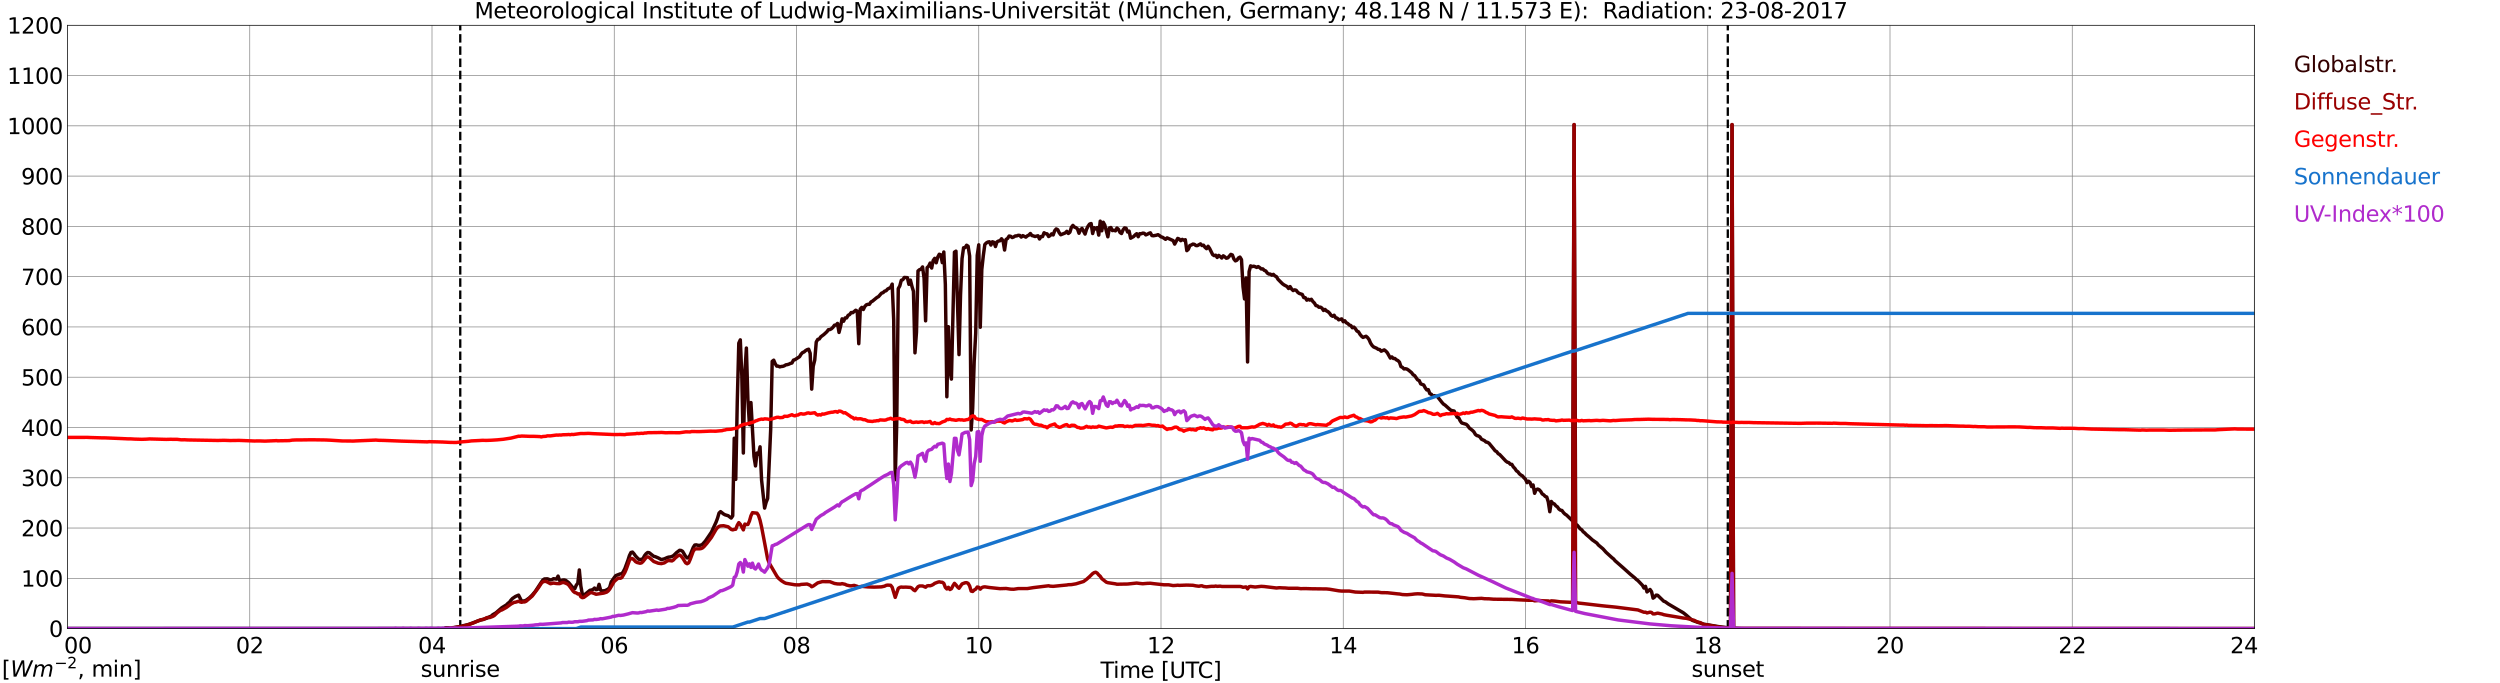 <?xml version="1.0" encoding="utf-8" standalone="no"?>
<!DOCTYPE svg PUBLIC "-//W3C//DTD SVG 1.1//EN"
  "http://www.w3.org/Graphics/SVG/1.1/DTD/svg11.dtd">
<svg xmlns:xlink="http://www.w3.org/1999/xlink" width="1085.4pt" height="296.64pt" viewBox="0 0 1085.4 296.64" xmlns="http://www.w3.org/2000/svg" version="1.1">
 <defs>
  <style type="text/css">*{stroke-linejoin: round; stroke-linecap: butt}</style>
 </defs>
 <g id="figure_1">
  <g id="patch_1">
   <path d="M 0 296.64 
L 1085.4 296.64 
L 1085.4 0 
L 0 0 
z
" style="fill: #ffffff"/>
  </g>
  <g id="axes_1">
   <g id="patch_2">
    <path d="M 29.306 272.909 
L 978.814 272.909 
L 978.814 10.976 
L 29.306 10.976 
z
" style="fill: #ffffff"/>
   </g>
   <g id="patch_3">
    <path d="M 978.814 272.909 
L 978.814 272.909 
L 978.814 10.976 
L 978.814 10.976 
z
" clip-path="url(#p3ae2ba75b3)" style="fill: #d3d3d3; opacity: 0.25; stroke: #d3d3d3; stroke-linejoin: miter"/>
   </g>
   <g id="matplotlib.axis_1">
    <g id="xtick_1">
     <g id="line2d_1">
      <path d="M 29.306 272.909 
L 29.306 10.976 
" clip-path="url(#p3ae2ba75b3)" style="fill: none; stroke: #808080; stroke-width: 0.3; stroke-linecap: square"/>
     </g>
     <g id="line2d_2"/>
     <g id="text_1">
      <!--    00 -->
      <g transform="translate(18.733 283.627) scale(0.095 -0.095)">
       <defs>
        <path id="DejaVuSans-20" transform="scale(0.016)"/>
        <path id="DejaVuSans-30" d="M 2034 4250 
Q 1547 4250 1301 3770 
Q 1056 3291 1056 2328 
Q 1056 1369 1301 889 
Q 1547 409 2034 409 
Q 2525 409 2770 889 
Q 3016 1369 3016 2328 
Q 3016 3291 2770 3770 
Q 2525 4250 2034 4250 
z
M 2034 4750 
Q 2819 4750 3233 4129 
Q 3647 3509 3647 2328 
Q 3647 1150 3233 529 
Q 2819 -91 2034 -91 
Q 1250 -91 836 529 
Q 422 1150 422 2328 
Q 422 3509 836 4129 
Q 1250 4750 2034 4750 
z
" transform="scale(0.016)"/>
       </defs>
       <use xlink:href="#DejaVuSans-20"/>
       <use xlink:href="#DejaVuSans-20" transform="translate(31.787 0)"/>
       <use xlink:href="#DejaVuSans-20" transform="translate(63.574 0)"/>
       <use xlink:href="#DejaVuSans-30" transform="translate(95.361 0)"/>
       <use xlink:href="#DejaVuSans-30" transform="translate(158.984 0)"/>
      </g>
     </g>
    </g>
    <g id="xtick_2">
     <g id="line2d_3">
      <path d="M 108.431 272.909 
L 108.431 10.976 
" clip-path="url(#p3ae2ba75b3)" style="fill: none; stroke: #808080; stroke-width: 0.3; stroke-linecap: square"/>
     </g>
     <g id="line2d_4"/>
     <g id="text_2">
      <!-- 02 -->
      <g transform="translate(102.387 283.627) scale(0.095 -0.095)">
       <defs>
        <path id="DejaVuSans-32" d="M 1228 531 
L 3431 531 
L 3431 0 
L 469 0 
L 469 531 
Q 828 903 1448 1529 
Q 2069 2156 2228 2338 
Q 2531 2678 2651 2914 
Q 2772 3150 2772 3378 
Q 2772 3750 2511 3984 
Q 2250 4219 1831 4219 
Q 1534 4219 1204 4116 
Q 875 4013 500 3803 
L 500 4441 
Q 881 4594 1212 4672 
Q 1544 4750 1819 4750 
Q 2544 4750 2975 4387 
Q 3406 4025 3406 3419 
Q 3406 3131 3298 2873 
Q 3191 2616 2906 2266 
Q 2828 2175 2409 1742 
Q 1991 1309 1228 531 
z
" transform="scale(0.016)"/>
       </defs>
       <use xlink:href="#DejaVuSans-30"/>
       <use xlink:href="#DejaVuSans-32" transform="translate(63.623 0)"/>
      </g>
     </g>
    </g>
    <g id="xtick_3">
     <g id="line2d_5">
      <path d="M 187.557 272.909 
L 187.557 10.976 
" clip-path="url(#p3ae2ba75b3)" style="fill: none; stroke: #808080; stroke-width: 0.3; stroke-linecap: square"/>
     </g>
     <g id="line2d_6"/>
     <g id="text_3">
      <!-- 04 -->
      <g transform="translate(181.513 283.627) scale(0.095 -0.095)">
       <defs>
        <path id="DejaVuSans-34" d="M 2419 4116 
L 825 1625 
L 2419 1625 
L 2419 4116 
z
M 2253 4666 
L 3047 4666 
L 3047 1625 
L 3713 1625 
L 3713 1100 
L 3047 1100 
L 3047 0 
L 2419 0 
L 2419 1100 
L 313 1100 
L 313 1709 
L 2253 4666 
z
" transform="scale(0.016)"/>
       </defs>
       <use xlink:href="#DejaVuSans-30"/>
       <use xlink:href="#DejaVuSans-34" transform="translate(63.623 0)"/>
      </g>
     </g>
    </g>
    <g id="xtick_4">
     <g id="line2d_7">
      <path d="M 266.683 272.909 
L 266.683 10.976 
" clip-path="url(#p3ae2ba75b3)" style="fill: none; stroke: #808080; stroke-width: 0.3; stroke-linecap: square"/>
     </g>
     <g id="line2d_8"/>
     <g id="text_4">
      <!-- 06 -->
      <g transform="translate(260.638 283.627) scale(0.095 -0.095)">
       <defs>
        <path id="DejaVuSans-36" d="M 2113 2584 
Q 1688 2584 1439 2293 
Q 1191 2003 1191 1497 
Q 1191 994 1439 701 
Q 1688 409 2113 409 
Q 2538 409 2786 701 
Q 3034 994 3034 1497 
Q 3034 2003 2786 2293 
Q 2538 2584 2113 2584 
z
M 3366 4563 
L 3366 3988 
Q 3128 4100 2886 4159 
Q 2644 4219 2406 4219 
Q 1781 4219 1451 3797 
Q 1122 3375 1075 2522 
Q 1259 2794 1537 2939 
Q 1816 3084 2150 3084 
Q 2853 3084 3261 2657 
Q 3669 2231 3669 1497 
Q 3669 778 3244 343 
Q 2819 -91 2113 -91 
Q 1303 -91 875 529 
Q 447 1150 447 2328 
Q 447 3434 972 4092 
Q 1497 4750 2381 4750 
Q 2619 4750 2861 4703 
Q 3103 4656 3366 4563 
z
" transform="scale(0.016)"/>
       </defs>
       <use xlink:href="#DejaVuSans-30"/>
       <use xlink:href="#DejaVuSans-36" transform="translate(63.623 0)"/>
      </g>
     </g>
    </g>
    <g id="xtick_5">
     <g id="line2d_9">
      <path d="M 345.808 272.909 
L 345.808 10.976 
" clip-path="url(#p3ae2ba75b3)" style="fill: none; stroke: #808080; stroke-width: 0.3; stroke-linecap: square"/>
     </g>
     <g id="line2d_10"/>
     <g id="text_5">
      <!-- 08 -->
      <g transform="translate(339.764 283.627) scale(0.095 -0.095)">
       <defs>
        <path id="DejaVuSans-38" d="M 2034 2216 
Q 1584 2216 1326 1975 
Q 1069 1734 1069 1313 
Q 1069 891 1326 650 
Q 1584 409 2034 409 
Q 2484 409 2743 651 
Q 3003 894 3003 1313 
Q 3003 1734 2745 1975 
Q 2488 2216 2034 2216 
z
M 1403 2484 
Q 997 2584 770 2862 
Q 544 3141 544 3541 
Q 544 4100 942 4425 
Q 1341 4750 2034 4750 
Q 2731 4750 3128 4425 
Q 3525 4100 3525 3541 
Q 3525 3141 3298 2862 
Q 3072 2584 2669 2484 
Q 3125 2378 3379 2068 
Q 3634 1759 3634 1313 
Q 3634 634 3220 271 
Q 2806 -91 2034 -91 
Q 1263 -91 848 271 
Q 434 634 434 1313 
Q 434 1759 690 2068 
Q 947 2378 1403 2484 
z
M 1172 3481 
Q 1172 3119 1398 2916 
Q 1625 2713 2034 2713 
Q 2441 2713 2670 2916 
Q 2900 3119 2900 3481 
Q 2900 3844 2670 4047 
Q 2441 4250 2034 4250 
Q 1625 4250 1398 4047 
Q 1172 3844 1172 3481 
z
" transform="scale(0.016)"/>
       </defs>
       <use xlink:href="#DejaVuSans-30"/>
       <use xlink:href="#DejaVuSans-38" transform="translate(63.623 0)"/>
      </g>
     </g>
    </g>
    <g id="xtick_6">
     <g id="line2d_11">
      <path d="M 424.934 272.909 
L 424.934 10.976 
" clip-path="url(#p3ae2ba75b3)" style="fill: none; stroke: #808080; stroke-width: 0.3; stroke-linecap: square"/>
     </g>
     <g id="line2d_12"/>
     <g id="text_6">
      <!-- 10 -->
      <g transform="translate(418.89 283.627) scale(0.095 -0.095)">
       <defs>
        <path id="DejaVuSans-31" d="M 794 531 
L 1825 531 
L 1825 4091 
L 703 3866 
L 703 4441 
L 1819 4666 
L 2450 4666 
L 2450 531 
L 3481 531 
L 3481 0 
L 794 0 
L 794 531 
z
" transform="scale(0.016)"/>
       </defs>
       <use xlink:href="#DejaVuSans-31"/>
       <use xlink:href="#DejaVuSans-30" transform="translate(63.623 0)"/>
      </g>
     </g>
    </g>
    <g id="xtick_7">
     <g id="line2d_13">
      <path d="M 504.06 272.909 
L 504.06 10.976 
" clip-path="url(#p3ae2ba75b3)" style="fill: none; stroke: #808080; stroke-width: 0.3; stroke-linecap: square"/>
     </g>
     <g id="line2d_14"/>
     <g id="text_7">
      <!-- 12 -->
      <g transform="translate(498.015 283.627) scale(0.095 -0.095)">
       <use xlink:href="#DejaVuSans-31"/>
       <use xlink:href="#DejaVuSans-32" transform="translate(63.623 0)"/>
      </g>
     </g>
    </g>
    <g id="xtick_8">
     <g id="line2d_15">
      <path d="M 583.185 272.909 
L 583.185 10.976 
" clip-path="url(#p3ae2ba75b3)" style="fill: none; stroke: #808080; stroke-width: 0.3; stroke-linecap: square"/>
     </g>
     <g id="line2d_16"/>
     <g id="text_8">
      <!-- 14 -->
      <g transform="translate(577.141 283.627) scale(0.095 -0.095)">
       <use xlink:href="#DejaVuSans-31"/>
       <use xlink:href="#DejaVuSans-34" transform="translate(63.623 0)"/>
      </g>
     </g>
    </g>
    <g id="xtick_9">
     <g id="line2d_17">
      <path d="M 662.311 272.909 
L 662.311 10.976 
" clip-path="url(#p3ae2ba75b3)" style="fill: none; stroke: #808080; stroke-width: 0.3; stroke-linecap: square"/>
     </g>
     <g id="line2d_18"/>
     <g id="text_9">
      <!-- 16 -->
      <g transform="translate(656.267 283.627) scale(0.095 -0.095)">
       <use xlink:href="#DejaVuSans-31"/>
       <use xlink:href="#DejaVuSans-36" transform="translate(63.623 0)"/>
      </g>
     </g>
    </g>
    <g id="xtick_10">
     <g id="line2d_19">
      <path d="M 741.437 272.909 
L 741.437 10.976 
" clip-path="url(#p3ae2ba75b3)" style="fill: none; stroke: #808080; stroke-width: 0.3; stroke-linecap: square"/>
     </g>
     <g id="line2d_20"/>
     <g id="text_10">
      <!-- 18 -->
      <g transform="translate(735.392 283.627) scale(0.095 -0.095)">
       <use xlink:href="#DejaVuSans-31"/>
       <use xlink:href="#DejaVuSans-38" transform="translate(63.623 0)"/>
      </g>
     </g>
    </g>
    <g id="xtick_11">
     <g id="line2d_21">
      <path d="M 820.562 272.909 
L 820.562 10.976 
" clip-path="url(#p3ae2ba75b3)" style="fill: none; stroke: #808080; stroke-width: 0.3; stroke-linecap: square"/>
     </g>
     <g id="line2d_22"/>
     <g id="text_11">
      <!-- 20 -->
      <g transform="translate(814.518 283.627) scale(0.095 -0.095)">
       <use xlink:href="#DejaVuSans-32"/>
       <use xlink:href="#DejaVuSans-30" transform="translate(63.623 0)"/>
      </g>
     </g>
    </g>
    <g id="xtick_12">
     <g id="line2d_23">
      <path d="M 899.688 272.909 
L 899.688 10.976 
" clip-path="url(#p3ae2ba75b3)" style="fill: none; stroke: #808080; stroke-width: 0.3; stroke-linecap: square"/>
     </g>
     <g id="line2d_24"/>
     <g id="text_12">
      <!-- 22 -->
      <g transform="translate(893.644 283.627) scale(0.095 -0.095)">
       <use xlink:href="#DejaVuSans-32"/>
       <use xlink:href="#DejaVuSans-32" transform="translate(63.623 0)"/>
      </g>
     </g>
    </g>
    <g id="xtick_13">
     <g id="line2d_25">
      <path d="M 978.814 272.909 
L 978.814 10.976 
" clip-path="url(#p3ae2ba75b3)" style="fill: none; stroke: #808080; stroke-width: 0.3; stroke-linecap: square"/>
     </g>
     <g id="line2d_26"/>
     <g id="text_13">
      <!-- 24    -->
      <g transform="translate(968.241 283.627) scale(0.095 -0.095)">
       <use xlink:href="#DejaVuSans-32"/>
       <use xlink:href="#DejaVuSans-34" transform="translate(63.623 0)"/>
       <use xlink:href="#DejaVuSans-20" transform="translate(127.246 0)"/>
       <use xlink:href="#DejaVuSans-20" transform="translate(159.033 0)"/>
       <use xlink:href="#DejaVuSans-20" transform="translate(190.82 0)"/>
      </g>
     </g>
    </g>
    <g id="text_14">
     <!-- Time [UTC] -->
     <g transform="translate(477.806 294.322) scale(0.095 -0.095)">
      <defs>
       <path id="DejaVuSans-54" d="M -19 4666 
L 3928 4666 
L 3928 4134 
L 2272 4134 
L 2272 0 
L 1638 0 
L 1638 4134 
L -19 4134 
L -19 4666 
z
" transform="scale(0.016)"/>
       <path id="DejaVuSans-69" d="M 603 3500 
L 1178 3500 
L 1178 0 
L 603 0 
L 603 3500 
z
M 603 4863 
L 1178 4863 
L 1178 4134 
L 603 4134 
L 603 4863 
z
" transform="scale(0.016)"/>
       <path id="DejaVuSans-6d" d="M 3328 2828 
Q 3544 3216 3844 3400 
Q 4144 3584 4550 3584 
Q 5097 3584 5394 3201 
Q 5691 2819 5691 2113 
L 5691 0 
L 5113 0 
L 5113 2094 
Q 5113 2597 4934 2840 
Q 4756 3084 4391 3084 
Q 3944 3084 3684 2787 
Q 3425 2491 3425 1978 
L 3425 0 
L 2847 0 
L 2847 2094 
Q 2847 2600 2669 2842 
Q 2491 3084 2119 3084 
Q 1678 3084 1418 2786 
Q 1159 2488 1159 1978 
L 1159 0 
L 581 0 
L 581 3500 
L 1159 3500 
L 1159 2956 
Q 1356 3278 1631 3431 
Q 1906 3584 2284 3584 
Q 2666 3584 2933 3390 
Q 3200 3197 3328 2828 
z
" transform="scale(0.016)"/>
       <path id="DejaVuSans-65" d="M 3597 1894 
L 3597 1613 
L 953 1613 
Q 991 1019 1311 708 
Q 1631 397 2203 397 
Q 2534 397 2845 478 
Q 3156 559 3463 722 
L 3463 178 
Q 3153 47 2828 -22 
Q 2503 -91 2169 -91 
Q 1331 -91 842 396 
Q 353 884 353 1716 
Q 353 2575 817 3079 
Q 1281 3584 2069 3584 
Q 2775 3584 3186 3129 
Q 3597 2675 3597 1894 
z
M 3022 2063 
Q 3016 2534 2758 2815 
Q 2500 3097 2075 3097 
Q 1594 3097 1305 2825 
Q 1016 2553 972 2059 
L 3022 2063 
z
" transform="scale(0.016)"/>
       <path id="DejaVuSans-5b" d="M 550 4863 
L 1875 4863 
L 1875 4416 
L 1125 4416 
L 1125 -397 
L 1875 -397 
L 1875 -844 
L 550 -844 
L 550 4863 
z
" transform="scale(0.016)"/>
       <path id="DejaVuSans-55" d="M 556 4666 
L 1191 4666 
L 1191 1831 
Q 1191 1081 1462 751 
Q 1734 422 2344 422 
Q 2950 422 3222 751 
Q 3494 1081 3494 1831 
L 3494 4666 
L 4128 4666 
L 4128 1753 
Q 4128 841 3676 375 
Q 3225 -91 2344 -91 
Q 1459 -91 1007 375 
Q 556 841 556 1753 
L 556 4666 
z
" transform="scale(0.016)"/>
       <path id="DejaVuSans-43" d="M 4122 4306 
L 4122 3641 
Q 3803 3938 3442 4084 
Q 3081 4231 2675 4231 
Q 1875 4231 1450 3742 
Q 1025 3253 1025 2328 
Q 1025 1406 1450 917 
Q 1875 428 2675 428 
Q 3081 428 3442 575 
Q 3803 722 4122 1019 
L 4122 359 
Q 3791 134 3420 21 
Q 3050 -91 2638 -91 
Q 1578 -91 968 557 
Q 359 1206 359 2328 
Q 359 3453 968 4101 
Q 1578 4750 2638 4750 
Q 3056 4750 3426 4639 
Q 3797 4528 4122 4306 
z
" transform="scale(0.016)"/>
       <path id="DejaVuSans-5d" d="M 1947 4863 
L 1947 -844 
L 622 -844 
L 622 -397 
L 1369 -397 
L 1369 4416 
L 622 4416 
L 622 4863 
L 1947 4863 
z
" transform="scale(0.016)"/>
      </defs>
      <use xlink:href="#DejaVuSans-54"/>
      <use xlink:href="#DejaVuSans-69" transform="translate(57.959 0)"/>
      <use xlink:href="#DejaVuSans-6d" transform="translate(85.742 0)"/>
      <use xlink:href="#DejaVuSans-65" transform="translate(183.154 0)"/>
      <use xlink:href="#DejaVuSans-20" transform="translate(244.678 0)"/>
      <use xlink:href="#DejaVuSans-5b" transform="translate(276.465 0)"/>
      <use xlink:href="#DejaVuSans-55" transform="translate(315.479 0)"/>
      <use xlink:href="#DejaVuSans-54" transform="translate(388.672 0)"/>
      <use xlink:href="#DejaVuSans-43" transform="translate(443.881 0)"/>
      <use xlink:href="#DejaVuSans-5d" transform="translate(513.705 0)"/>
     </g>
    </g>
   </g>
   <g id="matplotlib.axis_2">
    <g id="ytick_1">
     <g id="line2d_27">
      <path d="M 29.306 272.909 
L 978.814 272.909 
" clip-path="url(#p3ae2ba75b3)" style="fill: none; stroke: #808080; stroke-width: 0.3; stroke-linecap: square"/>
     </g>
     <g id="line2d_28"/>
     <g id="text_15">
      <!-- 0 -->
      <g transform="translate(21.261 276.518) scale(0.095 -0.095)">
       <use xlink:href="#DejaVuSans-30"/>
      </g>
     </g>
    </g>
    <g id="ytick_2">
     <g id="line2d_29">
      <path d="M 29.306 251.081 
L 978.814 251.081 
" clip-path="url(#p3ae2ba75b3)" style="fill: none; stroke: #808080; stroke-width: 0.3; stroke-linecap: square"/>
     </g>
     <g id="line2d_30"/>
     <g id="text_16">
      <!-- 100 -->
      <g transform="translate(9.173 254.69) scale(0.095 -0.095)">
       <use xlink:href="#DejaVuSans-31"/>
       <use xlink:href="#DejaVuSans-30" transform="translate(63.623 0)"/>
       <use xlink:href="#DejaVuSans-30" transform="translate(127.246 0)"/>
      </g>
     </g>
    </g>
    <g id="ytick_3">
     <g id="line2d_31">
      <path d="M 29.306 229.253 
L 978.814 229.253 
" clip-path="url(#p3ae2ba75b3)" style="fill: none; stroke: #808080; stroke-width: 0.3; stroke-linecap: square"/>
     </g>
     <g id="line2d_32"/>
     <g id="text_17">
      <!-- 200 -->
      <g transform="translate(9.173 232.863) scale(0.095 -0.095)">
       <use xlink:href="#DejaVuSans-32"/>
       <use xlink:href="#DejaVuSans-30" transform="translate(63.623 0)"/>
       <use xlink:href="#DejaVuSans-30" transform="translate(127.246 0)"/>
      </g>
     </g>
    </g>
    <g id="ytick_4">
     <g id="line2d_33">
      <path d="M 29.306 207.426 
L 978.814 207.426 
" clip-path="url(#p3ae2ba75b3)" style="fill: none; stroke: #808080; stroke-width: 0.3; stroke-linecap: square"/>
     </g>
     <g id="line2d_34"/>
     <g id="text_18">
      <!-- 300 -->
      <g transform="translate(9.173 211.035) scale(0.095 -0.095)">
       <defs>
        <path id="DejaVuSans-33" d="M 2597 2516 
Q 3050 2419 3304 2112 
Q 3559 1806 3559 1356 
Q 3559 666 3084 287 
Q 2609 -91 1734 -91 
Q 1441 -91 1130 -33 
Q 819 25 488 141 
L 488 750 
Q 750 597 1062 519 
Q 1375 441 1716 441 
Q 2309 441 2620 675 
Q 2931 909 2931 1356 
Q 2931 1769 2642 2001 
Q 2353 2234 1838 2234 
L 1294 2234 
L 1294 2753 
L 1863 2753 
Q 2328 2753 2575 2939 
Q 2822 3125 2822 3475 
Q 2822 3834 2567 4026 
Q 2313 4219 1838 4219 
Q 1578 4219 1281 4162 
Q 984 4106 628 3988 
L 628 4550 
Q 988 4650 1302 4700 
Q 1616 4750 1894 4750 
Q 2613 4750 3031 4423 
Q 3450 4097 3450 3541 
Q 3450 3153 3228 2886 
Q 3006 2619 2597 2516 
z
" transform="scale(0.016)"/>
       </defs>
       <use xlink:href="#DejaVuSans-33"/>
       <use xlink:href="#DejaVuSans-30" transform="translate(63.623 0)"/>
       <use xlink:href="#DejaVuSans-30" transform="translate(127.246 0)"/>
      </g>
     </g>
    </g>
    <g id="ytick_5">
     <g id="line2d_35">
      <path d="M 29.306 185.598 
L 978.814 185.598 
" clip-path="url(#p3ae2ba75b3)" style="fill: none; stroke: #808080; stroke-width: 0.3; stroke-linecap: square"/>
     </g>
     <g id="line2d_36"/>
     <g id="text_19">
      <!-- 400 -->
      <g transform="translate(9.173 189.207) scale(0.095 -0.095)">
       <use xlink:href="#DejaVuSans-34"/>
       <use xlink:href="#DejaVuSans-30" transform="translate(63.623 0)"/>
       <use xlink:href="#DejaVuSans-30" transform="translate(127.246 0)"/>
      </g>
     </g>
    </g>
    <g id="ytick_6">
     <g id="line2d_37">
      <path d="M 29.306 163.77 
L 978.814 163.77 
" clip-path="url(#p3ae2ba75b3)" style="fill: none; stroke: #808080; stroke-width: 0.3; stroke-linecap: square"/>
     </g>
     <g id="line2d_38"/>
     <g id="text_20">
      <!-- 500 -->
      <g transform="translate(9.173 167.379) scale(0.095 -0.095)">
       <defs>
        <path id="DejaVuSans-35" d="M 691 4666 
L 3169 4666 
L 3169 4134 
L 1269 4134 
L 1269 2991 
Q 1406 3038 1543 3061 
Q 1681 3084 1819 3084 
Q 2600 3084 3056 2656 
Q 3513 2228 3513 1497 
Q 3513 744 3044 326 
Q 2575 -91 1722 -91 
Q 1428 -91 1123 -41 
Q 819 9 494 109 
L 494 744 
Q 775 591 1075 516 
Q 1375 441 1709 441 
Q 2250 441 2565 725 
Q 2881 1009 2881 1497 
Q 2881 1984 2565 2268 
Q 2250 2553 1709 2553 
Q 1456 2553 1204 2497 
Q 953 2441 691 2322 
L 691 4666 
z
" transform="scale(0.016)"/>
       </defs>
       <use xlink:href="#DejaVuSans-35"/>
       <use xlink:href="#DejaVuSans-30" transform="translate(63.623 0)"/>
       <use xlink:href="#DejaVuSans-30" transform="translate(127.246 0)"/>
      </g>
     </g>
    </g>
    <g id="ytick_7">
     <g id="line2d_39">
      <path d="M 29.306 141.942 
L 978.814 141.942 
" clip-path="url(#p3ae2ba75b3)" style="fill: none; stroke: #808080; stroke-width: 0.3; stroke-linecap: square"/>
     </g>
     <g id="line2d_40"/>
     <g id="text_21">
      <!-- 600 -->
      <g transform="translate(9.173 145.551) scale(0.095 -0.095)">
       <use xlink:href="#DejaVuSans-36"/>
       <use xlink:href="#DejaVuSans-30" transform="translate(63.623 0)"/>
       <use xlink:href="#DejaVuSans-30" transform="translate(127.246 0)"/>
      </g>
     </g>
    </g>
    <g id="ytick_8">
     <g id="line2d_41">
      <path d="M 29.306 120.114 
L 978.814 120.114 
" clip-path="url(#p3ae2ba75b3)" style="fill: none; stroke: #808080; stroke-width: 0.3; stroke-linecap: square"/>
     </g>
     <g id="line2d_42"/>
     <g id="text_22">
      <!-- 700 -->
      <g transform="translate(9.173 123.724) scale(0.095 -0.095)">
       <defs>
        <path id="DejaVuSans-37" d="M 525 4666 
L 3525 4666 
L 3525 4397 
L 1831 0 
L 1172 0 
L 2766 4134 
L 525 4134 
L 525 4666 
z
" transform="scale(0.016)"/>
       </defs>
       <use xlink:href="#DejaVuSans-37"/>
       <use xlink:href="#DejaVuSans-30" transform="translate(63.623 0)"/>
       <use xlink:href="#DejaVuSans-30" transform="translate(127.246 0)"/>
      </g>
     </g>
    </g>
    <g id="ytick_9">
     <g id="line2d_43">
      <path d="M 29.306 98.287 
L 978.814 98.287 
" clip-path="url(#p3ae2ba75b3)" style="fill: none; stroke: #808080; stroke-width: 0.3; stroke-linecap: square"/>
     </g>
     <g id="line2d_44"/>
     <g id="text_23">
      <!-- 800 -->
      <g transform="translate(9.173 101.896) scale(0.095 -0.095)">
       <use xlink:href="#DejaVuSans-38"/>
       <use xlink:href="#DejaVuSans-30" transform="translate(63.623 0)"/>
       <use xlink:href="#DejaVuSans-30" transform="translate(127.246 0)"/>
      </g>
     </g>
    </g>
    <g id="ytick_10">
     <g id="line2d_45">
      <path d="M 29.306 76.459 
L 978.814 76.459 
" clip-path="url(#p3ae2ba75b3)" style="fill: none; stroke: #808080; stroke-width: 0.3; stroke-linecap: square"/>
     </g>
     <g id="line2d_46"/>
     <g id="text_24">
      <!-- 900 -->
      <g transform="translate(9.173 80.068) scale(0.095 -0.095)">
       <defs>
        <path id="DejaVuSans-39" d="M 703 97 
L 703 672 
Q 941 559 1184 500 
Q 1428 441 1663 441 
Q 2288 441 2617 861 
Q 2947 1281 2994 2138 
Q 2813 1869 2534 1725 
Q 2256 1581 1919 1581 
Q 1219 1581 811 2004 
Q 403 2428 403 3163 
Q 403 3881 828 4315 
Q 1253 4750 1959 4750 
Q 2769 4750 3195 4129 
Q 3622 3509 3622 2328 
Q 3622 1225 3098 567 
Q 2575 -91 1691 -91 
Q 1453 -91 1209 -44 
Q 966 3 703 97 
z
M 1959 2075 
Q 2384 2075 2632 2365 
Q 2881 2656 2881 3163 
Q 2881 3666 2632 3958 
Q 2384 4250 1959 4250 
Q 1534 4250 1286 3958 
Q 1038 3666 1038 3163 
Q 1038 2656 1286 2365 
Q 1534 2075 1959 2075 
z
" transform="scale(0.016)"/>
       </defs>
       <use xlink:href="#DejaVuSans-39"/>
       <use xlink:href="#DejaVuSans-30" transform="translate(63.623 0)"/>
       <use xlink:href="#DejaVuSans-30" transform="translate(127.246 0)"/>
      </g>
     </g>
    </g>
    <g id="ytick_11">
     <g id="line2d_47">
      <path d="M 29.306 54.631 
L 978.814 54.631 
" clip-path="url(#p3ae2ba75b3)" style="fill: none; stroke: #808080; stroke-width: 0.3; stroke-linecap: square"/>
     </g>
     <g id="line2d_48"/>
     <g id="text_25">
      <!-- 1000 -->
      <g transform="translate(3.128 58.24) scale(0.095 -0.095)">
       <use xlink:href="#DejaVuSans-31"/>
       <use xlink:href="#DejaVuSans-30" transform="translate(63.623 0)"/>
       <use xlink:href="#DejaVuSans-30" transform="translate(127.246 0)"/>
       <use xlink:href="#DejaVuSans-30" transform="translate(190.869 0)"/>
      </g>
     </g>
    </g>
    <g id="ytick_12">
     <g id="line2d_49">
      <path d="M 29.306 32.803 
L 978.814 32.803 
" clip-path="url(#p3ae2ba75b3)" style="fill: none; stroke: #808080; stroke-width: 0.3; stroke-linecap: square"/>
     </g>
     <g id="line2d_50"/>
     <g id="text_26">
      <!-- 1100 -->
      <g transform="translate(3.128 36.413) scale(0.095 -0.095)">
       <use xlink:href="#DejaVuSans-31"/>
       <use xlink:href="#DejaVuSans-31" transform="translate(63.623 0)"/>
       <use xlink:href="#DejaVuSans-30" transform="translate(127.246 0)"/>
       <use xlink:href="#DejaVuSans-30" transform="translate(190.869 0)"/>
      </g>
     </g>
    </g>
    <g id="ytick_13">
     <g id="line2d_51">
      <path d="M 29.306 10.976 
L 978.814 10.976 
" clip-path="url(#p3ae2ba75b3)" style="fill: none; stroke: #808080; stroke-width: 0.3; stroke-linecap: square"/>
     </g>
     <g id="line2d_52"/>
     <g id="text_27">
      <!-- 1200 -->
      <g transform="translate(3.128 14.585) scale(0.095 -0.095)">
       <use xlink:href="#DejaVuSans-31"/>
       <use xlink:href="#DejaVuSans-32" transform="translate(63.623 0)"/>
       <use xlink:href="#DejaVuSans-30" transform="translate(127.246 0)"/>
       <use xlink:href="#DejaVuSans-30" transform="translate(190.869 0)"/>
      </g>
     </g>
    </g>
   </g>
   <g id="line2d_53">
    <path d="M 199.822 272.909 
L 199.822 10.976 
" clip-path="url(#p3ae2ba75b3)" style="fill: none; stroke-dasharray: 3.7,1.6; stroke-dashoffset: 0; stroke: #000000"/>
   </g>
   <g id="line2d_54">
    <path d="M 750.141 272.909 
L 750.141 10.976 
" clip-path="url(#p3ae2ba75b3)" style="fill: none; stroke-dasharray: 3.7,1.6; stroke-dashoffset: 0; stroke: #000000"/>
   </g>
   <g id="line2d_55">
    <path d="M 29.306 272.909 
L 119.641 272.909 
M 120.96 272.909 
L 192.832 272.909 
L 193.492 272.54 
L 196.788 272.57 
L 197.448 272.391 
L 198.767 272.215 
L 203.382 271.119 
L 205.36 270.407 
L 207.339 269.637 
L 208.657 269.222 
L 211.295 268.423 
L 212.614 267.771 
L 213.273 267.504 
L 213.932 266.882 
L 215.251 266.114 
L 217.889 263.833 
L 219.867 262.619 
L 220.526 261.936 
L 221.186 261.462 
L 221.845 260.546 
L 222.504 259.834 
L 223.823 258.946 
L 225.142 258.382 
L 226.461 260.989 
L 227.779 260.871 
L 228.439 260.574 
L 229.757 259.627 
L 231.076 258.354 
L 232.395 256.785 
L 233.714 254.77 
L 235.033 252.755 
L 235.692 251.808 
L 236.351 251.363 
L 237.67 251.304 
L 238.989 251.808 
L 239.648 251.659 
L 240.308 251.245 
L 241.626 251.424 
L 242.286 250.121 
L 242.945 252.015 
L 243.604 252.046 
L 244.264 251.838 
L 244.923 251.777 
L 245.583 251.956 
L 246.901 252.963 
L 248.88 255.333 
L 249.539 255.599 
L 250.198 254.058 
L 250.858 253.201 
L 251.517 247.453 
L 252.176 254.414 
L 252.836 258.027 
L 253.495 258.295 
L 254.155 257.909 
L 256.133 256.28 
L 256.792 256.163 
L 257.451 255.925 
L 258.111 255.303 
L 258.77 256.014 
L 259.43 255.894 
L 260.089 253.703 
L 260.748 256.191 
L 261.408 256.577 
L 262.726 256.429 
L 264.045 255.748 
L 264.705 255.006 
L 265.364 252.666 
L 266.683 250.771 
L 267.342 249.913 
L 269.32 249.143 
L 269.98 249.143 
L 270.639 248.136 
L 271.298 246.862 
L 272.617 243.278 
L 273.277 241.204 
L 273.936 239.872 
L 274.595 239.693 
L 275.255 240.436 
L 275.914 241.383 
L 277.233 242.776 
L 277.892 242.893 
L 278.552 242.863 
L 279.211 242.42 
L 279.87 241.204 
L 280.53 240.377 
L 281.189 239.872 
L 281.849 239.962 
L 283.827 241.531 
L 284.486 241.68 
L 285.805 242.241 
L 287.124 242.952 
L 288.442 242.627 
L 289.761 242.033 
L 290.42 241.857 
L 291.08 241.798 
L 291.739 241.59 
L 292.399 241.235 
L 293.717 239.931 
L 295.036 238.925 
L 295.696 238.984 
L 296.355 239.368 
L 297.674 241.59 
L 298.333 242.241 
L 298.992 242.033 
L 299.652 240.968 
L 300.971 237.681 
L 301.63 236.644 
L 302.289 236.555 
L 302.949 236.734 
L 303.608 236.793 
L 304.267 236.673 
L 304.927 236.378 
L 306.246 234.896 
L 307.564 232.971 
L 308.883 231.017 
L 310.861 226.752 
L 311.521 225.003 
L 312.18 222.753 
L 312.839 222.131 
L 314.158 223.168 
L 314.818 223.523 
L 316.136 223.908 
L 317.455 224.916 
L 318.114 223.969 
L 318.774 190.265 
L 319.433 208.122 
L 320.093 174.448 
L 320.752 148.977 
L 321.411 147.556 
L 322.071 163.283 
L 322.73 196.691 
L 323.39 161.683 
L 324.049 151.11 
L 324.708 173.442 
L 325.368 184.369 
L 326.027 174.773 
L 327.346 198.201 
L 328.005 202.287 
L 328.665 196.691 
L 329.324 197.254 
L 329.983 193.995 
L 330.643 208.39 
L 331.961 220.592 
L 332.621 218.073 
L 333.28 216.445 
L 334.599 186.473 
L 335.258 156.886 
L 335.918 156.381 
L 336.577 157.951 
L 337.236 158.959 
L 337.896 158.959 
L 338.555 159.284 
L 339.215 159.108 
L 339.874 159.046 
L 340.533 158.811 
L 341.193 158.396 
L 341.852 158.307 
L 342.512 158.099 
L 343.171 157.774 
L 343.83 157.597 
L 344.49 156.353 
L 345.149 156.146 
L 347.127 154.871 
L 347.787 153.775 
L 348.446 153.066 
L 349.105 152.797 
L 349.765 152.206 
L 350.424 151.821 
L 351.083 151.614 
L 351.743 153.391 
L 352.402 168.939 
L 353.062 159.046 
L 353.721 156.353 
L 354.38 148.504 
L 355.04 147.349 
L 355.699 147.17 
L 356.359 146.223 
L 357.677 145.245 
L 358.996 144.031 
L 359.655 143.143 
L 360.315 143.084 
L 360.974 142.728 
L 361.634 142.106 
L 362.293 141.189 
L 362.952 141.128 
L 363.612 140.419 
L 364.271 144.328 
L 364.93 141.722 
L 365.59 138.435 
L 366.249 139.471 
L 366.909 138.048 
L 367.568 138.02 
L 368.227 136.893 
L 368.887 136.568 
L 369.546 135.68 
L 370.206 135.769 
L 371.524 134.702 
L 372.184 135.086 
L 372.843 149.215 
L 373.502 134.169 
L 374.162 133.458 
L 374.821 134.377 
L 375.481 133.043 
L 376.14 132.334 
L 376.799 132.126 
L 377.459 132.126 
L 378.118 131.118 
L 378.777 130.762 
L 380.756 129.134 
L 381.415 128.778 
L 382.734 127.267 
L 383.393 127.06 
L 384.053 126.41 
L 384.712 126.231 
L 385.371 125.491 
L 386.69 124.81 
L 387.349 123.358 
L 388.009 138.937 
L 388.668 208.27 
L 389.328 184.044 
L 389.987 125.314 
L 390.646 124.159 
L 391.306 121.699 
L 391.965 121.433 
L 392.624 120.457 
L 393.943 120.544 
L 394.603 123.448 
L 395.262 121.612 
L 395.921 124.308 
L 396.581 126.469 
L 397.24 153.184 
L 397.899 144.239 
L 398.559 117.644 
L 399.218 117.08 
L 399.878 116.873 
L 400.537 115.895 
L 401.196 120.782 
L 401.856 139.292 
L 402.515 116.22 
L 403.175 115.57 
L 403.834 114.208 
L 404.493 116.369 
L 405.153 113.082 
L 405.812 112.163 
L 406.471 114.088 
L 407.131 111.63 
L 407.79 110.386 
L 408.45 110.624 
L 409.109 114.029 
L 409.768 109.41 
L 410.428 123.507 
L 411.087 172.257 
L 411.746 141.84 
L 412.406 160.854 
L 413.065 164.586 
L 414.384 109.469 
L 415.043 109.054 
L 416.362 153.954 
L 417.022 128.186 
L 417.681 112.283 
L 418.34 107.572 
L 419 107.513 
L 419.659 106.476 
L 420.318 106.922 
L 420.978 111.156 
L 421.637 186.68 
L 422.297 177.41 
L 422.956 156.914 
L 423.615 144.653 
L 424.275 110.86 
L 424.934 106.3 
L 425.593 142.078 
L 426.253 117.021 
L 426.912 111.008 
L 427.572 106.151 
L 428.231 105.47 
L 428.89 105.086 
L 429.55 104.966 
L 430.209 106.389 
L 430.869 104.966 
L 431.528 105.204 
L 432.187 107.04 
L 432.847 105.025 
L 433.506 104.641 
L 434.165 104.523 
L 434.825 103.663 
L 435.484 104.551 
L 436.144 108.55 
L 436.803 103.96 
L 437.462 103.514 
L 438.122 102.48 
L 438.781 102.598 
L 439.44 103.13 
L 440.1 102.892 
L 440.759 102.449 
L 441.419 102.419 
L 442.078 102.152 
L 442.737 102.211 
L 443.397 102.923 
L 444.056 102.301 
L 445.375 102.953 
L 446.034 102.39 
L 446.694 102.065 
L 447.353 101.382 
L 448.012 102.272 
L 448.672 102.419 
L 449.331 102.687 
L 450.65 102.36 
L 451.309 103.752 
L 451.969 102.687 
L 452.628 102.716 
L 453.287 101.057 
L 453.947 101.443 
L 454.606 101.53 
L 455.266 102.687 
L 455.925 102.272 
L 456.584 101.53 
L 457.244 102.004 
L 457.903 100.168 
L 458.563 99.398 
L 459.222 99.725 
L 459.881 101.057 
L 460.541 101.917 
L 462.519 101.116 
L 463.178 100.435 
L 463.838 101.354 
L 464.497 100.821 
L 465.156 98.688 
L 465.816 97.859 
L 466.475 98.599 
L 467.134 98.837 
L 467.794 99.398 
L 468.453 101.264 
L 469.113 99.725 
L 469.772 99.162 
L 471.091 101.62 
L 471.75 99.487 
L 472.409 98.184 
L 473.069 97.265 
L 473.728 97.058 
L 474.388 101.382 
L 475.047 98.865 
L 475.706 99.398 
L 476.366 98.806 
L 477.025 102.065 
L 477.685 96.023 
L 478.344 100.199 
L 479.003 96.497 
L 479.663 97.741 
L 480.981 102.805 
L 481.641 99.014 
L 482.3 98.776 
L 482.96 100.109 
L 483.619 99.961 
L 484.278 100.227 
L 484.938 99.014 
L 485.597 99.577 
L 486.256 100.939 
L 486.916 101.382 
L 487.575 99.812 
L 488.235 98.955 
L 488.894 99.103 
L 489.553 100.731 
L 490.213 100.347 
L 490.872 103.427 
L 492.191 102.687 
L 492.85 101.976 
L 493.51 101.471 
L 494.169 102.775 
L 494.828 101.443 
L 495.488 101.502 
L 496.147 101.205 
L 496.807 101.295 
L 497.466 101.976 
L 498.125 101.709 
L 498.785 101.323 
L 499.444 101.087 
L 500.103 102.272 
L 500.763 102.36 
L 502.082 102.124 
L 502.741 101.886 
L 503.4 102.272 
L 504.06 102.833 
L 504.719 103.012 
L 506.038 103.901 
L 506.697 103.279 
L 509.335 104.464 
L 509.994 105.974 
L 511.313 103.514 
L 511.972 103.783 
L 512.632 104.492 
L 513.291 103.929 
L 513.95 104.285 
L 514.61 104.078 
L 515.269 108.816 
L 515.929 108.225 
L 516.588 106.597 
L 517.247 106.359 
L 517.907 105.974 
L 518.566 106.092 
L 519.226 106.625 
L 519.885 106.625 
L 521.204 105.885 
L 521.863 106.597 
L 522.522 106.448 
L 523.182 107.395 
L 523.841 107.959 
L 524.501 106.922 
L 525.16 107.869 
L 526.479 110.534 
L 527.138 110.98 
L 527.797 110.801 
L 528.457 111.778 
L 529.116 110.89 
L 529.776 111.364 
L 530.435 112.016 
L 531.094 111.067 
L 531.754 111.512 
L 532.413 112.104 
L 533.073 111.955 
L 534.391 110.445 
L 535.051 110.713 
L 535.71 112.459 
L 536.369 113.258 
L 537.029 112.964 
L 537.688 111.986 
L 538.348 111.63 
L 539.007 112.726 
L 539.666 124.515 
L 540.326 129.786 
L 540.985 120.693 
L 541.644 157.152 
L 542.304 117.969 
L 542.963 115.422 
L 543.623 115.747 
L 544.282 115.57 
L 544.941 115.777 
L 545.601 116.103 
L 546.26 115.747 
L 546.919 116.192 
L 547.579 116.784 
L 548.238 116.725 
L 548.898 117.375 
L 549.557 117.644 
L 550.216 118.56 
L 550.876 118.975 
L 551.535 119.006 
L 552.195 119.479 
L 552.854 119.124 
L 553.513 119.805 
L 554.173 120.101 
L 554.832 121.226 
L 556.151 122.559 
L 556.81 123.21 
L 557.47 123.686 
L 558.788 124.395 
L 559.448 125.255 
L 560.107 124.425 
L 560.766 125.491 
L 561.426 126.143 
L 562.085 125.846 
L 562.745 126.023 
L 563.404 126.883 
L 564.063 127.387 
L 565.382 127.831 
L 566.042 129.193 
L 566.701 129.252 
L 567.36 130.319 
L 568.02 129.935 
L 568.679 130.288 
L 569.338 129.935 
L 569.998 130.91 
L 570.657 131.563 
L 571.317 132.659 
L 571.976 132.807 
L 572.635 133.399 
L 573.295 133.34 
L 573.954 133.783 
L 574.613 134.791 
L 575.273 134.346 
L 575.932 134.999 
L 576.592 135.324 
L 577.251 135.977 
L 577.91 136.924 
L 578.57 137.308 
L 579.229 136.865 
L 579.889 137.989 
L 580.548 138.107 
L 581.207 138.849 
L 582.526 138.463 
L 583.185 139.679 
L 583.845 139.264 
L 584.504 140.122 
L 585.164 140.478 
L 585.823 141.128 
L 586.482 141.335 
L 587.142 142.285 
L 587.801 142.016 
L 588.46 142.7 
L 589.12 143.734 
L 589.779 144.031 
L 590.439 145.127 
L 591.098 145.928 
L 591.757 146.489 
L 593.076 145.987 
L 593.736 146.548 
L 594.395 147.438 
L 595.054 148.977 
L 595.714 149.984 
L 596.373 150.636 
L 597.692 151.199 
L 598.351 151.673 
L 599.011 151.763 
L 599.67 152.472 
L 600.989 151.909 
L 601.648 152.413 
L 602.307 153.125 
L 603.626 155.465 
L 604.286 154.96 
L 604.945 155.641 
L 605.604 155.641 
L 606.264 156.233 
L 606.923 156.56 
L 607.582 157.211 
L 608.242 159.167 
L 608.901 159.492 
L 609.561 160.173 
L 610.22 160.083 
L 610.879 160.262 
L 611.539 160.705 
L 612.858 161.801 
L 613.517 162.69 
L 614.176 163.076 
L 615.495 164.942 
L 616.154 165.208 
L 616.814 166.66 
L 618.133 167.162 
L 618.792 168.406 
L 619.451 169.295 
L 620.111 169.177 
L 620.77 170.895 
L 621.429 171.161 
L 622.089 172.108 
L 622.748 171.783 
L 624.067 172.198 
L 626.045 174.714 
L 626.705 175.454 
L 627.364 175.869 
L 629.342 177.646 
L 630.001 178.181 
L 631.32 178.447 
L 632.639 181.112 
L 633.298 181.378 
L 633.958 182.712 
L 634.617 183.629 
L 636.595 184.223 
L 637.255 184.845 
L 637.914 185.82 
L 639.233 186.829 
L 639.892 187.479 
L 640.552 188.606 
L 641.211 189.108 
L 641.87 189.287 
L 642.53 189.701 
L 643.189 190.679 
L 644.508 191.301 
L 645.167 191.921 
L 645.827 192.041 
L 646.486 192.456 
L 648.464 194.855 
L 649.123 195.713 
L 649.783 196.069 
L 650.442 196.957 
L 651.102 197.341 
L 653.739 200.157 
L 654.399 200.659 
L 655.058 200.838 
L 655.717 201.547 
L 656.377 201.606 
L 657.036 202.733 
L 657.695 203.383 
L 658.355 204.391 
L 659.014 204.835 
L 659.674 205.723 
L 660.333 206.258 
L 660.992 206.611 
L 661.652 207.441 
L 662.311 208.063 
L 662.97 209.545 
L 663.63 208.923 
L 664.289 209.456 
L 664.949 211.263 
L 665.608 210.551 
L 666.267 214.164 
L 666.927 212.625 
L 667.586 212.328 
L 668.246 212.625 
L 668.905 213.334 
L 669.564 214.432 
L 670.224 214.845 
L 670.883 215.528 
L 671.542 215.794 
L 672.202 217.896 
L 672.861 222.161 
L 673.521 217.719 
L 674.18 218.549 
L 674.839 218.785 
L 675.499 219.614 
L 676.158 220.059 
L 676.817 221.007 
L 677.477 221.48 
L 678.136 221.629 
L 678.796 222.546 
L 679.455 223.198 
L 680.114 223.613 
L 682.752 226.16 
L 683.411 54.136 
L 684.071 227.581 
L 684.73 227.965 
L 686.049 229.596 
L 686.708 230.011 
L 687.368 230.869 
L 688.027 231.373 
L 688.686 232.082 
L 690.005 233.178 
L 691.324 234.394 
L 693.302 235.784 
L 693.961 236.614 
L 695.939 238.273 
L 697.258 239.755 
L 699.896 242.153 
L 700.555 242.656 
L 701.215 243.457 
L 705.171 246.921 
L 707.808 249.291 
L 709.786 250.92 
L 710.446 251.57 
L 711.105 252.046 
L 713.083 254.117 
L 713.743 255.303 
L 714.402 254.563 
L 715.062 256.99 
L 716.38 255.925 
L 717.04 256.872 
L 717.699 259.686 
L 718.358 259.212 
L 719.018 258.382 
L 719.677 258.441 
L 722.315 261.019 
L 722.974 261.255 
L 724.293 262.204 
L 730.887 266.083 
L 732.205 267.148 
L 734.184 268.897 
L 734.843 269.371 
L 737.48 270.318 
L 738.799 270.674 
L 739.459 270.94 
L 746.052 272.036 
L 751.327 272.688 
L 751.987 54.136 
L 752.646 272.806 
L 753.965 272.806 
L 755.943 272.909 
L 978.154 272.909 
L 978.154 272.909 
" clip-path="url(#p3ae2ba75b3)" style="fill: none; stroke: #330000; stroke-width: 1.5; stroke-linecap: square"/>
   </g>
   <g id="line2d_56">
    <path d="M 29.306 272.909 
L 119.641 272.909 
M 120.96 272.909 
L 192.832 272.909 
L 193.492 272.701 
L 197.448 272.45 
L 198.767 272.199 
L 200.085 272.031 
L 202.723 271.444 
L 205.36 270.519 
L 208.657 269.093 
L 209.976 268.925 
L 211.295 268.17 
L 211.954 268.085 
L 212.614 268.126 
L 213.932 267.624 
L 214.592 267.244 
L 215.91 265.987 
L 217.229 265.02 
L 217.889 264.811 
L 219.867 263.719 
L 221.845 262.25 
L 223.164 261.537 
L 223.823 261.454 
L 225.142 261.032 
L 225.801 261.327 
L 226.461 261.495 
L 227.12 261.327 
L 227.779 261.327 
L 228.439 261.032 
L 231.076 258.767 
L 233.714 255.239 
L 235.033 253.225 
L 235.692 252.596 
L 236.351 252.428 
L 237.011 252.428 
L 237.67 252.722 
L 238.989 253.436 
L 240.308 253.142 
L 241.626 253.351 
L 242.945 253.393 
L 244.264 252.891 
L 244.923 252.932 
L 246.242 253.478 
L 246.901 253.982 
L 248.88 256.71 
L 249.539 257.256 
L 250.198 257.422 
L 250.858 257.885 
L 251.517 257.802 
L 252.176 259.103 
L 252.836 259.48 
L 253.495 259.354 
L 256.133 257.422 
L 256.792 257.256 
L 258.111 257.717 
L 258.77 258.011 
L 262.067 257.507 
L 263.386 257.088 
L 264.045 256.584 
L 264.705 255.785 
L 266.683 252.428 
L 268.002 251.295 
L 268.661 250.959 
L 269.32 251.085 
L 269.98 250.749 
L 271.298 248.525 
L 271.958 246.971 
L 273.277 243.278 
L 273.936 242.437 
L 274.595 242.522 
L 275.255 243.068 
L 275.914 243.823 
L 276.573 244.201 
L 277.892 244.537 
L 278.552 244.369 
L 279.211 243.738 
L 280.53 242.06 
L 281.189 241.765 
L 281.849 242.018 
L 283.827 243.78 
L 285.805 244.537 
L 287.124 244.705 
L 288.442 244.369 
L 289.761 243.487 
L 290.42 243.361 
L 291.739 243.529 
L 292.399 243.11 
L 293.058 242.354 
L 294.377 241.263 
L 295.036 240.968 
L 295.696 241.431 
L 296.355 242.228 
L 297.674 244.369 
L 298.333 244.747 
L 298.992 244.369 
L 299.652 242.9 
L 300.971 239.331 
L 301.63 238.408 
L 302.289 238.281 
L 303.608 238.281 
L 304.267 238.198 
L 304.927 237.945 
L 305.586 237.399 
L 306.905 235.889 
L 308.883 233.287 
L 310.861 229.886 
L 311.521 229.046 
L 312.18 228.544 
L 312.839 228.334 
L 314.158 228.249 
L 316.136 228.712 
L 317.455 229.845 
L 318.114 230.054 
L 318.774 229.845 
L 319.433 229.76 
L 320.093 228.04 
L 320.752 226.907 
L 321.411 227.621 
L 322.73 230.054 
L 323.39 227.535 
L 324.049 227.745 
L 324.708 227.704 
L 325.368 226.235 
L 326.027 223.925 
L 326.686 222.583 
L 328.665 222.792 
L 329.324 223.801 
L 329.983 225.898 
L 330.643 228.753 
L 331.961 235.679 
L 333.28 242.688 
L 333.94 244.41 
L 337.236 250.077 
L 337.896 250.959 
L 339.215 252.092 
L 340.533 252.932 
L 341.193 253.225 
L 345.149 253.897 
L 347.127 253.938 
L 347.787 253.729 
L 350.424 253.561 
L 351.743 254.106 
L 352.402 254.737 
L 353.062 254.443 
L 355.04 253.056 
L 357.018 252.511 
L 360.315 252.554 
L 361.634 253.056 
L 362.293 253.31 
L 363.612 253.519 
L 364.93 253.561 
L 365.59 253.393 
L 366.909 253.687 
L 367.568 254.023 
L 368.887 254.316 
L 369.546 254.36 
L 370.865 254.148 
L 372.184 254.569 
L 372.843 254.988 
L 373.502 254.694 
L 374.162 254.569 
L 376.799 254.82 
L 379.437 254.905 
L 382.074 254.82 
L 382.734 254.779 
L 384.053 254.484 
L 384.712 254.148 
L 385.371 254.023 
L 386.69 254.106 
L 387.349 254.947 
L 388.668 259.354 
L 389.987 255.451 
L 390.646 255.03 
L 391.306 254.862 
L 391.965 254.947 
L 393.284 254.905 
L 395.262 255.03 
L 395.921 255.366 
L 396.581 256.08 
L 397.24 256.457 
L 398.559 254.737 
L 399.218 254.401 
L 400.537 254.401 
L 401.856 254.947 
L 402.515 254.36 
L 403.175 254.274 
L 403.834 254.316 
L 404.493 254.106 
L 405.153 253.77 
L 405.812 253.268 
L 407.131 252.764 
L 407.79 252.596 
L 408.45 252.764 
L 409.109 252.805 
L 409.768 253.268 
L 410.428 255.03 
L 411.087 255.702 
L 411.746 254.988 
L 412.406 255.953 
L 413.065 255.619 
L 413.725 254.316 
L 414.384 253.268 
L 415.043 253.938 
L 415.703 254.82 
L 416.362 255.407 
L 417.681 253.519 
L 419 253.015 
L 419.659 252.974 
L 420.318 253.268 
L 420.978 254.401 
L 421.637 256.625 
L 422.297 256.793 
L 422.956 256.165 
L 423.615 255.785 
L 424.275 254.862 
L 424.934 254.988 
L 425.593 255.785 
L 426.253 255.115 
L 426.912 254.862 
L 427.572 254.779 
L 429.55 255.073 
L 434.165 255.575 
L 436.803 255.492 
L 438.781 255.785 
L 440.1 255.829 
L 442.078 255.534 
L 443.397 255.534 
L 446.034 255.534 
L 448.672 255.115 
L 455.266 254.316 
L 455.925 254.484 
L 457.244 254.569 
L 460.541 254.233 
L 463.178 253.982 
L 463.838 253.855 
L 465.156 253.814 
L 467.134 253.478 
L 470.431 252.469 
L 471.75 251.504 
L 473.069 250.328 
L 474.388 249.027 
L 475.047 248.608 
L 475.706 248.44 
L 476.366 248.818 
L 477.025 249.616 
L 477.685 250.204 
L 478.344 251.21 
L 480.322 252.764 
L 480.981 252.974 
L 484.278 253.478 
L 484.938 253.646 
L 486.916 253.602 
L 489.553 253.561 
L 493.51 253.142 
L 494.828 253.31 
L 496.147 253.436 
L 498.125 253.268 
L 499.444 253.225 
L 500.763 253.393 
L 505.379 253.897 
L 507.357 253.897 
L 509.335 254.233 
L 510.654 254.148 
L 511.313 254.065 
L 511.972 254.148 
L 515.269 254.023 
L 517.907 254.106 
L 519.226 254.36 
L 520.544 254.528 
L 521.204 254.36 
L 521.863 254.316 
L 522.522 254.611 
L 523.841 254.779 
L 525.819 254.569 
L 527.138 254.569 
L 527.797 254.443 
L 528.457 254.569 
L 529.776 254.484 
L 530.435 254.611 
L 538.348 254.611 
L 539.007 254.737 
L 539.666 254.988 
L 540.985 254.82 
L 541.644 255.661 
L 542.304 254.737 
L 542.963 254.611 
L 544.941 254.862 
L 547.579 254.569 
L 548.898 254.652 
L 554.173 255.283 
L 555.491 255.156 
L 556.81 255.239 
L 558.129 255.283 
L 559.448 255.407 
L 563.404 255.407 
L 564.723 255.575 
L 566.701 255.534 
L 569.338 255.619 
L 575.932 255.702 
L 577.251 255.829 
L 581.207 256.499 
L 582.526 256.625 
L 585.823 256.625 
L 588.46 257.044 
L 591.757 257.171 
L 592.417 257.044 
L 598.351 257.088 
L 599.67 257.298 
L 602.307 257.339 
L 606.923 257.843 
L 607.582 257.885 
L 608.901 258.136 
L 610.879 258.221 
L 612.858 258.053 
L 614.176 257.885 
L 615.495 257.802 
L 617.473 257.885 
L 618.792 258.221 
L 623.408 258.472 
L 624.726 258.43 
L 627.364 258.725 
L 628.683 258.808 
L 633.298 259.144 
L 633.958 259.312 
L 635.936 259.522 
L 637.914 259.858 
L 639.892 259.941 
L 643.189 259.773 
L 644.508 259.941 
L 646.486 259.985 
L 648.464 260.15 
L 656.377 260.236 
L 657.695 260.319 
L 659.014 260.404 
L 663.63 260.613 
L 665.608 260.613 
L 666.267 260.864 
L 668.246 260.696 
L 669.564 260.823 
L 672.202 260.908 
L 672.861 261.117 
L 673.521 260.864 
L 674.839 260.949 
L 676.158 261.117 
L 677.477 261.286 
L 682.752 261.537 
L 683.411 54.068 
L 684.071 261.622 
L 684.73 261.663 
L 685.389 261.831 
L 687.368 262.041 
L 695.28 262.964 
L 697.258 263.174 
L 699.896 263.425 
L 701.874 263.636 
L 711.105 264.811 
L 713.743 265.819 
L 714.402 265.775 
L 715.062 266.112 
L 716.38 265.775 
L 717.04 265.902 
L 717.699 266.533 
L 718.358 266.533 
L 719.677 266.197 
L 721.655 266.616 
L 722.315 266.867 
L 723.633 267.12 
L 726.93 267.666 
L 728.909 268.002 
L 730.887 268.336 
L 732.205 268.462 
L 735.502 269.303 
L 736.821 269.973 
L 738.14 270.309 
L 739.459 271.023 
L 740.118 271.276 
L 740.777 271.232 
L 746.052 272.199 
L 746.712 272.241 
L 747.371 272.409 
L 748.69 272.492 
L 750.668 272.701 
L 751.327 272.701 
L 751.987 54.068 
L 752.646 272.828 
L 978.154 272.909 
L 978.154 272.909 
" clip-path="url(#p3ae2ba75b3)" style="fill: none; stroke: #990000; stroke-width: 1.5; stroke-linecap: square"/>
   </g>
   <g id="line2d_57">
    <path d="M 29.306 189.913 
L 37.878 189.887 
L 39.197 189.955 
L 44.472 190.107 
L 45.79 190.116 
L 51.725 190.361 
L 55.681 190.542 
L 57 190.55 
L 58.319 190.636 
L 61.615 190.732 
L 63.594 190.664 
L 64.912 190.566 
L 72.166 190.762 
L 74.144 190.712 
L 75.462 190.753 
L 76.781 190.729 
L 78.759 190.961 
L 80.078 190.924 
L 81.397 191.007 
L 94.584 191.232 
L 97.222 191.164 
L 99.86 191.26 
L 103.816 191.205 
L 110.41 191.461 
L 112.388 191.424 
L 115.025 191.515 
L 119.641 191.323 
M 120.96 191.373 
L 125.575 191.295 
L 126.894 191.079 
L 128.872 190.991 
L 130.85 190.996 
L 135.466 190.932 
L 141.4 191.022 
L 143.379 191.116 
L 148.654 191.448 
L 151.291 191.456 
L 153.269 191.493 
L 155.247 191.395 
L 163.16 191.061 
L 164.479 191.166 
L 166.457 191.201 
L 174.37 191.517 
L 185.579 191.847 
L 186.238 191.753 
L 189.535 191.832 
L 192.173 191.908 
L 195.47 192.072 
L 198.107 192.107 
L 200.085 191.875 
L 203.382 191.596 
L 204.701 191.421 
L 207.998 191.262 
L 209.317 191.177 
L 211.295 191.203 
L 213.273 191.133 
L 214.592 191.048 
L 215.91 190.959 
L 218.548 190.708 
L 221.845 190.201 
L 225.142 189.385 
L 225.801 189.413 
L 226.461 189.308 
L 229.757 189.433 
L 231.736 189.439 
L 233.054 189.487 
L 234.373 189.544 
L 235.033 189.697 
L 235.692 189.507 
L 237.011 189.422 
L 237.67 189.219 
L 238.989 189.23 
L 241.626 188.876 
L 242.286 188.918 
L 242.945 188.839 
L 243.604 188.885 
L 244.264 188.761 
L 246.242 188.71 
L 246.901 188.636 
L 247.561 188.75 
L 248.22 188.59 
L 248.88 188.656 
L 252.176 188.206 
L 253.495 188.241 
L 255.473 188.149 
L 257.451 188.272 
L 266.683 188.671 
L 269.32 188.63 
L 271.298 188.708 
L 271.958 188.538 
L 275.914 188.302 
L 276.573 188.158 
L 277.233 188.23 
L 278.552 188.104 
L 279.211 188.169 
L 279.87 187.984 
L 280.53 188.001 
L 281.189 187.863 
L 285.145 187.809 
L 286.464 187.785 
L 287.124 187.741 
L 289.102 187.898 
L 290.42 187.848 
L 295.036 187.874 
L 297.674 187.503 
L 299.652 187.519 
L 300.311 187.344 
L 303.608 187.392 
L 306.905 187.25 
L 308.224 187.187 
L 310.861 187.204 
L 312.18 187.075 
L 313.499 186.973 
L 314.158 186.763 
L 314.818 186.674 
L 315.477 186.464 
L 317.455 186.353 
L 318.774 186.065 
L 320.093 185.779 
L 321.411 184.877 
L 322.73 184.31 
L 323.39 184.135 
L 324.049 184.107 
L 327.346 183.149 
L 328.005 182.765 
L 328.665 182.579 
L 329.324 182.271 
L 330.643 181.937 
L 331.302 182.068 
L 331.961 181.837 
L 333.28 181.939 
L 333.94 182.11 
L 334.599 182.055 
L 337.236 181.199 
L 337.896 181.162 
L 338.555 181.335 
L 339.874 181.237 
L 340.533 180.715 
L 341.852 180.776 
L 343.83 180.051 
L 344.49 180.398 
L 345.149 180.547 
L 345.808 180.237 
L 346.468 180.191 
L 347.127 179.798 
L 347.787 179.586 
L 348.446 179.761 
L 349.105 179.772 
L 349.765 179.615 
L 350.424 179.335 
L 351.083 179.266 
L 351.743 179.479 
L 353.721 179.187 
L 354.38 179.848 
L 355.04 180.204 
L 355.699 180.003 
L 356.359 180.184 
L 357.018 179.72 
L 357.677 179.816 
L 359.655 179.239 
L 360.974 178.975 
L 361.634 178.949 
L 362.293 178.753 
L 362.952 178.678 
L 363.612 178.98 
L 364.271 178.475 
L 364.93 178.532 
L 365.59 178.831 
L 366.249 179.281 
L 366.909 179.165 
L 368.887 180.514 
L 369.546 181.029 
L 370.206 181.269 
L 370.865 181.859 
L 371.524 181.547 
L 372.184 181.867 
L 373.502 181.782 
L 374.162 181.935 
L 374.821 182.21 
L 375.481 182.195 
L 376.799 182.81 
L 378.118 182.924 
L 378.777 182.987 
L 379.437 182.804 
L 380.096 182.782 
L 380.756 182.625 
L 381.415 182.664 
L 382.074 182.308 
L 384.053 182.42 
L 384.712 182.297 
L 385.371 181.983 
L 386.031 181.861 
L 386.69 181.584 
L 387.349 181.902 
L 388.009 182.053 
L 388.668 181.846 
L 390.646 181.699 
L 391.306 182.053 
L 391.965 182.083 
L 392.624 182.278 
L 393.284 182.965 
L 393.943 183.092 
L 395.262 182.839 
L 395.921 183.345 
L 396.581 183.422 
L 397.899 183.216 
L 398.559 183.371 
L 399.878 183.173 
L 400.537 183.16 
L 401.196 183.435 
L 401.856 183.227 
L 402.515 183.299 
L 403.834 182.983 
L 404.493 183.836 
L 405.153 183.917 
L 405.812 183.463 
L 406.471 183.86 
L 407.131 183.845 
L 407.79 183.941 
L 409.109 183.205 
L 410.428 182.754 
L 411.087 182.088 
L 411.746 182.206 
L 412.406 181.92 
L 413.065 182.219 
L 413.725 182.265 
L 415.043 182.481 
L 416.362 182.173 
L 417.022 182.319 
L 417.681 182.276 
L 418.34 182.437 
L 419 182.385 
L 419.659 182.197 
L 420.318 182.134 
L 420.978 181.677 
L 421.637 180.861 
L 422.297 180.553 
L 422.956 180.741 
L 423.615 181.693 
L 424.934 182.123 
L 426.253 182.118 
L 427.572 182.826 
L 428.231 183.138 
L 428.89 183.088 
L 429.55 183.236 
L 430.869 183.04 
L 431.528 183.247 
L 432.187 183.127 
L 432.847 182.813 
L 434.825 182.93 
L 435.484 183.398 
L 436.144 183.638 
L 436.803 183.155 
L 438.122 182.603 
L 438.781 182.62 
L 439.44 182.773 
L 440.759 182.243 
L 441.419 182.531 
L 442.737 182.383 
L 444.056 182.158 
L 444.716 181.767 
L 446.034 181.885 
L 446.694 181.647 
L 447.353 182.005 
L 448.672 183.832 
L 449.331 184.168 
L 449.991 184.22 
L 451.309 184.622 
L 451.969 184.587 
L 453.287 185.209 
L 453.947 185.207 
L 454.606 185.711 
L 455.266 185.139 
L 455.925 184.718 
L 457.244 184.299 
L 457.903 184.068 
L 458.563 184.912 
L 459.881 185.552 
L 460.541 185.428 
L 461.859 184.74 
L 462.519 184.476 
L 463.178 184.351 
L 463.838 184.943 
L 464.497 185.113 
L 465.156 184.622 
L 466.475 184.664 
L 467.794 185.561 
L 468.453 185.609 
L 469.113 185.916 
L 470.431 185.788 
L 471.75 185.094 
L 472.409 185.456 
L 473.069 185.379 
L 473.728 185.606 
L 474.388 185.34 
L 475.047 185.473 
L 476.366 185.423 
L 477.025 185.011 
L 480.322 185.794 
L 481.641 185.534 
L 482.3 185.443 
L 482.96 185.561 
L 484.278 184.954 
L 484.938 185 
L 485.597 184.843 
L 487.575 184.851 
L 488.235 185.225 
L 489.553 185.011 
L 490.213 185.209 
L 490.872 185.091 
L 491.532 185.275 
L 492.85 184.694 
L 495.488 184.653 
L 496.147 184.768 
L 498.785 184.349 
L 500.103 184.613 
L 501.422 184.657 
L 502.082 184.86 
L 502.741 184.74 
L 503.4 185.065 
L 504.06 185.124 
L 504.719 184.965 
L 505.379 185.543 
L 506.697 186.467 
L 507.357 186.191 
L 508.675 186.1 
L 509.994 185.48 
L 510.654 185.421 
L 511.313 185.679 
L 511.972 186.442 
L 513.291 186.715 
L 513.95 187.215 
L 514.61 186.855 
L 516.588 186.318 
L 517.247 186.571 
L 517.907 186.464 
L 518.566 186.659 
L 519.226 186.735 
L 519.885 186.078 
L 520.544 185.993 
L 521.204 185.713 
L 521.863 185.916 
L 522.522 185.735 
L 523.841 186.366 
L 524.501 186.078 
L 525.16 186.39 
L 526.479 186.624 
L 527.138 186.104 
L 527.797 186.2 
L 528.457 186.093 
L 529.116 185.842 
L 529.776 185.895 
L 530.435 185.816 
L 531.094 185.454 
L 531.754 185.55 
L 532.413 185.506 
L 533.073 185.316 
L 535.051 185.565 
L 535.71 185.792 
L 536.369 185.74 
L 537.688 185.124 
L 538.348 185.072 
L 539.007 185.72 
L 541.644 185.718 
L 543.623 185.334 
L 544.282 185.438 
L 544.941 185.329 
L 546.26 184.605 
L 546.919 184.218 
L 548.238 183.83 
L 549.557 184.218 
L 550.216 184.692 
L 550.876 184.247 
L 551.535 184.62 
L 552.195 184.784 
L 552.854 184.478 
L 553.513 185.102 
L 554.173 185.076 
L 554.832 185.338 
L 555.491 185.325 
L 556.151 185.497 
L 556.81 185.225 
L 558.129 184.151 
L 559.448 184.026 
L 560.107 183.716 
L 560.766 183.913 
L 561.426 184.467 
L 562.745 185.098 
L 564.063 184.306 
L 564.723 184.268 
L 565.382 184.404 
L 566.042 184.369 
L 566.701 184.648 
L 567.36 184.646 
L 568.02 184.116 
L 568.679 183.941 
L 569.338 183.987 
L 571.317 184.454 
L 571.976 184.316 
L 575.932 184.65 
L 576.592 184.135 
L 577.251 183.95 
L 577.91 183.24 
L 578.57 182.71 
L 581.867 181.223 
L 583.185 181.302 
L 583.845 181.016 
L 584.504 181.237 
L 585.164 181.254 
L 585.823 180.898 
L 587.801 180.278 
L 588.46 180.92 
L 589.12 181.123 
L 589.779 181.603 
L 590.439 181.699 
L 591.757 182.404 
L 592.417 182.62 
L 593.736 182.734 
L 595.054 183.186 
L 595.714 183.048 
L 596.373 182.638 
L 597.032 182.387 
L 598.351 181.173 
L 599.011 181.221 
L 599.67 181.494 
L 600.329 181.35 
L 600.989 181.341 
L 601.648 181.468 
L 602.307 181.324 
L 602.967 181.734 
L 603.626 181.437 
L 605.604 181.61 
L 606.264 181.736 
L 607.582 181.282 
L 609.561 180.996 
L 610.22 181.101 
L 612.858 180.584 
L 614.176 180.008 
L 616.154 178.617 
L 617.473 178.512 
L 618.133 178.253 
L 619.451 178.768 
L 620.111 179.169 
L 620.77 179.257 
L 621.429 179.46 
L 622.089 179.844 
L 622.748 179.901 
L 623.408 179.754 
L 624.067 179.451 
L 625.386 180.455 
L 626.045 180.051 
L 627.364 179.822 
L 628.023 179.593 
L 628.683 179.696 
L 631.32 179.495 
L 631.98 179.809 
L 632.639 179.442 
L 633.298 179.835 
L 633.958 179.794 
L 634.617 179.619 
L 635.276 179.287 
L 635.936 179.514 
L 636.595 179.135 
L 637.255 179.327 
L 637.914 179.263 
L 638.573 178.973 
L 639.233 178.966 
L 641.87 178.207 
L 642.53 178.399 
L 643.189 178.144 
L 643.848 178.283 
L 644.508 178.58 
L 645.167 179.058 
L 645.827 179.298 
L 646.486 179.713 
L 649.123 180.368 
L 649.783 180.772 
L 650.442 181.001 
L 651.761 180.933 
L 653.08 181.047 
L 655.717 181.21 
L 656.377 180.988 
L 657.695 181.621 
L 658.355 181.653 
L 659.014 181.557 
L 660.333 181.78 
L 660.992 181.464 
L 662.97 181.909 
L 664.289 181.905 
L 664.949 181.963 
L 666.267 181.856 
L 667.586 181.966 
L 668.905 182.02 
L 669.564 182.337 
L 670.224 182.348 
L 670.883 182.212 
L 671.542 182.245 
L 672.202 182.142 
L 672.861 182.404 
L 674.18 182.509 
L 674.839 182.474 
L 675.499 182.727 
L 677.477 182.516 
L 678.136 182.343 
L 678.796 182.489 
L 681.433 182.396 
L 682.092 182.614 
L 682.752 182.575 
M 684.071 182.572 
L 684.73 182.511 
L 685.389 182.697 
L 686.049 182.714 
L 686.708 182.533 
L 687.368 182.697 
L 690.005 182.577 
L 690.664 182.66 
L 692.643 182.531 
L 693.302 182.5 
L 694.621 182.612 
L 695.939 182.492 
L 698.577 182.675 
L 699.236 182.706 
L 700.555 182.531 
L 701.215 182.599 
L 703.852 182.404 
L 708.468 182.252 
L 709.786 182.132 
L 711.765 182.118 
L 715.721 181.996 
L 717.699 182.066 
L 721.655 182.081 
L 724.293 182.125 
L 724.952 182.204 
L 726.271 182.132 
L 729.568 182.21 
L 730.887 182.247 
L 732.205 182.3 
L 733.524 182.308 
L 736.162 182.444 
L 736.821 182.557 
L 737.48 182.557 
L 738.14 182.668 
L 738.799 182.649 
L 740.118 182.73 
L 745.393 183.151 
L 746.712 183.179 
L 747.371 183.168 
L 748.031 183.273 
L 750.668 183.317 
L 751.327 183.402 
M 752.646 183.321 
L 755.284 183.435 
L 755.943 183.382 
L 757.262 183.426 
L 759.24 183.402 
L 761.218 183.496 
L 763.196 183.528 
L 781.659 183.804 
L 784.296 183.712 
L 788.912 183.694 
L 795.506 183.786 
L 796.165 183.71 
L 798.803 183.843 
L 801.44 183.862 
L 802.759 183.941 
L 804.078 183.985 
L 825.178 184.548 
L 826.497 184.537 
L 827.156 184.633 
L 827.816 184.561 
L 828.475 184.688 
L 831.772 184.718 
L 836.388 184.808 
L 838.366 184.777 
L 841.663 184.825 
L 844.959 184.773 
L 846.938 184.845 
L 850.894 184.997 
L 852.213 184.993 
L 853.531 185.085 
L 854.85 185.059 
L 856.828 185.181 
L 857.488 185.148 
L 858.806 185.255 
L 861.444 185.266 
L 862.763 185.39 
L 873.313 185.331 
L 876.61 185.347 
L 880.566 185.569 
L 881.225 185.539 
L 883.204 185.687 
L 886.5 185.716 
L 888.479 185.805 
L 891.116 185.781 
L 894.413 185.975 
L 895.072 185.892 
L 896.391 185.949 
L 897.71 185.936 
L 900.347 185.954 
L 902.326 186.071 
L 904.304 186.067 
L 908.26 186.288 
L 909.579 186.303 
L 920.129 186.545 
L 922.107 186.547 
L 929.36 186.766 
L 930.02 186.674 
L 931.998 186.77 
L 933.316 186.709 
L 939.251 186.711 
L 941.888 186.807 
L 946.504 186.739 
L 959.692 186.654 
L 961.67 186.663 
L 962.989 186.549 
L 970.242 186.196 
L 971.561 186.288 
L 973.539 186.292 
L 978.154 186.318 
L 978.154 186.318 
" clip-path="url(#p3ae2ba75b3)" style="fill: none; stroke: #ff0000; stroke-width: 1.5; stroke-linecap: square"/>
   </g>
   <g id="line2d_58">
    <path d="M 29.306 272.909 
L 250.198 272.909 
L 252.176 272.254 
L 318.114 272.254 
L 324.708 270.071 
L 325.368 270.071 
L 329.983 268.543 
L 331.961 268.543 
L 682.752 152.42 
L 683.411 152.42 
L 732.865 136.049 
L 978.154 136.049 
L 978.154 136.049 
" clip-path="url(#p3ae2ba75b3)" style="fill: none; stroke: #1773cc; stroke-width: 1.5; stroke-linecap: square"/>
   </g>
   <g id="line2d_59">
    <path d="M 29.306 272.909 
L 171.073 272.865 
L 171.732 272.734 
L 172.391 272.865 
L 174.37 272.865 
L 175.029 272.734 
L 175.688 272.865 
L 177.666 272.865 
L 178.326 272.734 
L 178.985 272.865 
L 180.963 272.865 
L 181.623 272.734 
L 182.941 272.865 
L 184.26 272.865 
L 184.92 272.734 
L 186.238 272.865 
L 186.898 272.734 
L 188.216 272.843 
L 189.535 272.843 
L 190.195 272.712 
L 191.513 272.843 
L 192.173 272.712 
L 193.492 272.821 
L 194.81 272.8 
L 195.47 272.669 
L 196.788 272.778 
L 197.448 272.647 
L 198.767 272.756 
L 225.142 271.861 
L 225.801 271.708 
L 227.12 271.774 
L 227.779 271.599 
L 229.098 271.643 
L 231.736 271.425 
L 232.395 271.294 
L 233.714 271.228 
L 234.373 271.032 
L 235.692 271.053 
L 237.67 270.901 
L 242.945 270.486 
L 243.604 270.442 
L 244.264 270.268 
L 246.242 270.289 
L 246.901 270.093 
L 248.22 270.18 
L 248.88 270.115 
L 249.539 269.918 
L 250.858 269.94 
L 251.517 269.766 
L 252.836 269.744 
L 254.814 269.46 
L 255.473 269.22 
L 257.451 269.133 
L 258.111 268.892 
L 258.77 268.958 
L 260.089 268.805 
L 260.748 268.587 
L 261.408 268.674 
L 265.364 267.91 
L 266.023 267.605 
L 266.683 267.605 
L 268.661 267.124 
L 269.32 267.212 
L 270.639 267.037 
L 272.617 266.557 
L 274.595 265.989 
L 276.573 266.142 
L 277.233 266.12 
L 277.892 265.902 
L 278.552 265.946 
L 279.87 265.684 
L 280.53 265.553 
L 281.189 265.247 
L 281.849 265.356 
L 285.145 264.854 
L 285.805 264.985 
L 289.102 264.461 
L 289.761 264.134 
L 290.42 264.156 
L 292.399 263.697 
L 293.717 263.283 
L 294.377 262.89 
L 297.014 262.781 
L 298.333 262.803 
L 298.992 262.628 
L 299.652 262.17 
L 302.289 261.493 
L 304.267 261.253 
L 305.586 260.794 
L 306.905 260.183 
L 307.564 259.638 
L 309.543 258.743 
L 312.839 256.494 
L 313.499 256.429 
L 314.818 255.905 
L 316.796 254.988 
L 317.455 254.639 
L 318.114 254.05 
L 318.774 250.666 
L 319.433 250.208 
L 320.093 248.156 
L 320.752 244.86 
L 321.411 244.227 
L 322.071 245.122 
L 322.73 248.353 
L 323.39 242.939 
L 324.708 245.821 
L 325.368 244.795 
L 326.027 246.344 
L 326.686 244.489 
L 327.346 246.563 
L 328.005 247.043 
L 328.665 246.126 
L 329.324 244.882 
L 329.983 246.65 
L 330.643 247.523 
L 331.302 247.872 
L 331.961 248.418 
L 333.28 246.519 
L 333.94 245.057 
L 335.258 236.98 
L 335.918 236.784 
L 336.577 236.391 
L 337.236 236.238 
L 350.424 228.031 
L 351.083 227.747 
L 351.743 227.791 
L 352.402 229.864 
L 354.38 225.433 
L 356.359 223.84 
L 357.677 223.12 
L 358.337 222.552 
L 362.293 220.151 
L 363.612 219.213 
L 364.271 219.671 
L 364.93 218.558 
L 365.59 217.859 
L 366.249 217.532 
L 368.227 216.288 
L 370.206 215.087 
L 371.524 214.367 
L 372.184 214.279 
L 372.843 216.55 
L 373.502 213.384 
L 374.162 212.882 
L 374.821 212.621 
L 376.14 211.704 
L 377.459 210.874 
L 382.074 207.797 
L 384.053 206.574 
L 385.371 205.985 
L 386.69 205.155 
L 387.349 205.112 
L 388.009 210.46 
L 388.668 225.695 
L 389.328 216.244 
L 389.987 203.955 
L 390.646 202.929 
L 391.306 202.252 
L 393.284 200.921 
L 393.943 200.746 
L 394.603 201.401 
L 395.262 200.637 
L 395.921 201.685 
L 396.581 204.02 
L 397.24 207.142 
L 397.899 203.671 
L 398.559 197.952 
L 400.537 196.817 
L 401.196 199.022 
L 401.856 200.244 
L 402.515 196.228 
L 403.175 195.464 
L 404.493 195.071 
L 405.153 194.307 
L 405.812 193.761 
L 406.471 194.045 
L 407.131 192.91 
L 409.109 192.408 
L 409.768 192.735 
L 410.428 202.012 
L 411.087 207.753 
L 411.746 201.467 
L 412.406 209.063 
L 413.065 205.723 
L 414.384 190.291 
L 415.043 190.334 
L 415.703 195.529 
L 416.362 197.494 
L 417.022 193.434 
L 417.681 188.414 
L 419 187.737 
L 420.318 187.584 
L 420.978 190.858 
L 421.637 210.809 
L 422.297 208.67 
L 422.956 201.292 
L 423.615 198.171 
L 424.275 187.54 
L 424.934 187.388 
L 425.593 200.266 
L 426.253 189.134 
L 426.912 186.231 
L 427.572 184.987 
L 429.55 183.742 
L 430.869 183.262 
L 431.528 183.328 
L 432.187 182.76 
L 432.847 182.411 
L 434.165 182.04 
L 434.825 182.171 
L 435.484 182.149 
L 436.144 181.756 
L 437.462 180.621 
L 442.078 179.486 
L 442.737 179.682 
L 443.397 179.464 
L 444.056 178.918 
L 444.716 178.875 
L 446.034 179.071 
L 448.012 179.421 
L 449.331 178.7 
L 449.991 179.006 
L 450.65 178.766 
L 451.309 179.464 
L 453.287 177.936 
L 453.947 178.198 
L 454.606 178.002 
L 455.266 178.613 
L 455.925 178.482 
L 456.584 177.893 
L 457.244 177.98 
L 457.903 177.434 
L 458.563 176.168 
L 459.222 176.255 
L 459.881 177.107 
L 460.541 177.391 
L 461.2 177.369 
L 462.519 176.43 
L 463.178 177.369 
L 463.838 177.281 
L 465.156 174.902 
L 465.816 174.466 
L 466.475 174.968 
L 467.134 175.011 
L 467.794 175.513 
L 468.453 177.019 
L 469.113 175.47 
L 469.772 175.186 
L 471.091 177.5 
L 471.75 176.386 
L 472.409 175.011 
L 473.069 174.335 
L 473.728 174.968 
L 474.388 179.442 
L 475.047 176.474 
L 475.706 176.517 
L 476.366 176.758 
L 477.025 177.391 
L 477.685 174.007 
L 478.344 173.92 
L 479.003 172.348 
L 480.322 175.884 
L 480.981 176.43 
L 481.641 174.4 
L 482.3 174.466 
L 482.96 175.208 
L 483.619 174.706 
L 484.278 174.728 
L 484.938 173.767 
L 486.256 176.037 
L 486.916 176.212 
L 488.235 173.898 
L 488.894 174.662 
L 489.553 176.386 
L 490.213 175.841 
L 490.872 177.98 
L 491.532 177.478 
L 492.191 177.391 
L 493.51 176.605 
L 494.169 176.888 
L 494.828 175.928 
L 495.488 176.059 
L 496.147 175.994 
L 496.807 176.059 
L 497.466 176.255 
L 498.125 176.168 
L 498.785 175.841 
L 499.444 176.037 
L 500.103 177.041 
L 500.763 177.041 
L 501.422 176.67 
L 502.082 176.517 
L 502.741 176.561 
L 504.06 177.216 
L 504.719 177.805 
L 505.379 178.635 
L 506.038 178.242 
L 506.697 178.198 
L 507.357 177.347 
L 508.016 177.871 
L 508.675 177.936 
L 509.335 178.351 
L 509.994 180.01 
L 510.654 178.962 
L 511.313 178.613 
L 511.972 178.482 
L 512.632 179.246 
L 513.291 178.657 
L 513.95 178.351 
L 514.61 179.028 
L 515.269 182.607 
L 515.929 181.953 
L 516.588 181.101 
L 517.247 180.665 
L 518.566 180.25 
L 519.885 180.927 
L 520.544 180.621 
L 521.204 180.621 
L 521.863 180.948 
L 523.182 182.083 
L 523.841 181.625 
L 524.501 181.45 
L 525.16 182.258 
L 526.479 184.288 
L 527.138 184.834 
L 527.797 184.987 
L 528.457 184.965 
L 529.116 184.397 
L 529.776 184.965 
L 530.435 185.358 
L 531.094 185.227 
L 531.754 185.86 
L 534.391 185.314 
L 535.051 185.554 
L 535.71 186.711 
L 536.369 187.213 
L 537.029 187.191 
L 537.688 186.929 
L 538.348 187.257 
L 539.007 187.868 
L 539.666 191.535 
L 540.326 193.085 
L 540.985 192.277 
L 541.644 199.327 
L 542.304 190.269 
L 542.963 190.662 
L 543.623 190.4 
L 546.919 191.164 
L 547.579 191.928 
L 548.238 192.102 
L 548.898 192.735 
L 550.216 193.303 
L 550.876 193.783 
L 551.535 194.001 
L 552.195 194.438 
L 552.854 194.569 
L 553.513 195.115 
L 554.173 195.333 
L 554.832 196.337 
L 555.491 197.014 
L 557.47 198.411 
L 558.788 199.611 
L 559.448 199.939 
L 560.107 199.829 
L 560.766 200.681 
L 561.426 200.746 
L 562.085 201.205 
L 562.745 200.834 
L 564.063 202.1 
L 564.723 202.383 
L 566.042 203.977 
L 566.701 204.304 
L 567.36 204.828 
L 568.679 205.155 
L 569.338 205.439 
L 569.998 205.854 
L 571.317 207.578 
L 572.635 208.124 
L 573.295 208.582 
L 573.954 209.215 
L 574.613 209.456 
L 575.273 209.456 
L 576.592 210.089 
L 578.57 211.595 
L 579.229 211.529 
L 580.548 212.642 
L 581.207 212.97 
L 581.867 212.904 
L 582.526 213.144 
L 583.185 213.734 
L 587.142 216.244 
L 587.801 216.44 
L 589.12 217.728 
L 589.779 218.077 
L 590.439 219.082 
L 591.098 219.671 
L 591.757 220.107 
L 592.417 219.933 
L 593.736 220.697 
L 595.714 222.88 
L 596.373 223.491 
L 597.032 223.513 
L 599.011 224.735 
L 599.67 224.866 
L 600.329 224.844 
L 600.989 225.041 
L 601.648 225.433 
L 602.307 226.023 
L 602.967 226.809 
L 603.626 227.332 
L 604.286 227.376 
L 604.945 227.856 
L 606.923 228.642 
L 607.582 229.297 
L 608.242 230.257 
L 609.561 231.087 
L 610.879 231.589 
L 612.198 232.44 
L 614.176 233.51 
L 614.836 234.252 
L 615.495 234.819 
L 616.154 235.169 
L 616.814 235.714 
L 617.473 236.02 
L 622.089 239.141 
L 622.748 239.207 
L 623.408 239.447 
L 624.726 240.429 
L 625.386 240.866 
L 626.705 241.411 
L 628.023 242.263 
L 629.342 242.808 
L 631.32 243.965 
L 632.639 244.926 
L 635.276 246.497 
L 636.595 246.999 
L 641.87 249.75 
L 643.189 250.339 
L 647.805 252.434 
L 653.739 255.272 
L 664.949 259.703 
L 665.608 259.856 
L 666.267 260.205 
L 667.586 260.511 
L 672.861 262.475 
L 673.521 262.453 
L 676.817 263.457 
L 682.752 265.073 
L 683.411 239.796 
L 684.071 265.422 
L 688.027 266.382 
L 702.533 269.154 
L 716.38 270.879 
L 725.612 271.686 
L 736.821 272.319 
L 751.327 272.734 
L 751.987 248.942 
L 752.646 272.756 
L 757.921 272.821 
L 978.154 272.909 
L 978.154 272.909 
" clip-path="url(#p3ae2ba75b3)" style="fill: none; stroke: #b02bcc; stroke-width: 1.5; stroke-linecap: square"/>
   </g>
   <g id="patch_4">
    <path d="M 29.306 272.909 
L 29.306 10.976 
" style="fill: none; stroke: #000000; stroke-width: 0.3; stroke-linejoin: miter; stroke-linecap: square"/>
   </g>
   <g id="patch_5">
    <path d="M 978.814 272.909 
L 978.814 10.976 
" style="fill: none; stroke: #000000; stroke-width: 0.3; stroke-linejoin: miter; stroke-linecap: square"/>
   </g>
   <g id="patch_6">
    <path d="M 29.306 272.909 
L 978.814 272.909 
" style="fill: none; stroke: #000000; stroke-width: 0.3; stroke-linejoin: miter; stroke-linecap: square"/>
   </g>
   <g id="patch_7">
    <path d="M 29.306 10.976 
L 978.814 10.976 
" style="fill: none; stroke: #000000; stroke-width: 0.3; stroke-linejoin: miter; stroke-linecap: square"/>
   </g>
   <g id="text_28">
    <!-- sunrise -->
    <g transform="translate(182.657 293.863) scale(0.095 -0.095)">
     <defs>
      <path id="DejaVuSans-73" d="M 2834 3397 
L 2834 2853 
Q 2591 2978 2328 3040 
Q 2066 3103 1784 3103 
Q 1356 3103 1142 2972 
Q 928 2841 928 2578 
Q 928 2378 1081 2264 
Q 1234 2150 1697 2047 
L 1894 2003 
Q 2506 1872 2764 1633 
Q 3022 1394 3022 966 
Q 3022 478 2636 193 
Q 2250 -91 1575 -91 
Q 1294 -91 989 -36 
Q 684 19 347 128 
L 347 722 
Q 666 556 975 473 
Q 1284 391 1588 391 
Q 1994 391 2212 530 
Q 2431 669 2431 922 
Q 2431 1156 2273 1281 
Q 2116 1406 1581 1522 
L 1381 1569 
Q 847 1681 609 1914 
Q 372 2147 372 2553 
Q 372 3047 722 3315 
Q 1072 3584 1716 3584 
Q 2034 3584 2315 3537 
Q 2597 3491 2834 3397 
z
" transform="scale(0.016)"/>
      <path id="DejaVuSans-75" d="M 544 1381 
L 544 3500 
L 1119 3500 
L 1119 1403 
Q 1119 906 1312 657 
Q 1506 409 1894 409 
Q 2359 409 2629 706 
Q 2900 1003 2900 1516 
L 2900 3500 
L 3475 3500 
L 3475 0 
L 2900 0 
L 2900 538 
Q 2691 219 2414 64 
Q 2138 -91 1772 -91 
Q 1169 -91 856 284 
Q 544 659 544 1381 
z
M 1991 3584 
L 1991 3584 
z
" transform="scale(0.016)"/>
      <path id="DejaVuSans-6e" d="M 3513 2113 
L 3513 0 
L 2938 0 
L 2938 2094 
Q 2938 2591 2744 2837 
Q 2550 3084 2163 3084 
Q 1697 3084 1428 2787 
Q 1159 2491 1159 1978 
L 1159 0 
L 581 0 
L 581 3500 
L 1159 3500 
L 1159 2956 
Q 1366 3272 1645 3428 
Q 1925 3584 2291 3584 
Q 2894 3584 3203 3211 
Q 3513 2838 3513 2113 
z
" transform="scale(0.016)"/>
      <path id="DejaVuSans-72" d="M 2631 2963 
Q 2534 3019 2420 3045 
Q 2306 3072 2169 3072 
Q 1681 3072 1420 2755 
Q 1159 2438 1159 1844 
L 1159 0 
L 581 0 
L 581 3500 
L 1159 3500 
L 1159 2956 
Q 1341 3275 1631 3429 
Q 1922 3584 2338 3584 
Q 2397 3584 2469 3576 
Q 2541 3569 2628 3553 
L 2631 2963 
z
" transform="scale(0.016)"/>
     </defs>
     <use xlink:href="#DejaVuSans-73"/>
     <use xlink:href="#DejaVuSans-75" transform="translate(52.1 0)"/>
     <use xlink:href="#DejaVuSans-6e" transform="translate(115.479 0)"/>
     <use xlink:href="#DejaVuSans-72" transform="translate(178.857 0)"/>
     <use xlink:href="#DejaVuSans-69" transform="translate(219.971 0)"/>
     <use xlink:href="#DejaVuSans-73" transform="translate(247.754 0)"/>
     <use xlink:href="#DejaVuSans-65" transform="translate(299.854 0)"/>
    </g>
   </g>
   <g id="text_29">
    <!-- sunset -->
    <g transform="translate(734.386 293.863) scale(0.095 -0.095)">
     <defs>
      <path id="DejaVuSans-74" d="M 1172 4494 
L 1172 3500 
L 2356 3500 
L 2356 3053 
L 1172 3053 
L 1172 1153 
Q 1172 725 1289 603 
Q 1406 481 1766 481 
L 2356 481 
L 2356 0 
L 1766 0 
Q 1100 0 847 248 
Q 594 497 594 1153 
L 594 3053 
L 172 3053 
L 172 3500 
L 594 3500 
L 594 4494 
L 1172 4494 
z
" transform="scale(0.016)"/>
     </defs>
     <use xlink:href="#DejaVuSans-73"/>
     <use xlink:href="#DejaVuSans-75" transform="translate(52.1 0)"/>
     <use xlink:href="#DejaVuSans-6e" transform="translate(115.479 0)"/>
     <use xlink:href="#DejaVuSans-73" transform="translate(178.857 0)"/>
     <use xlink:href="#DejaVuSans-65" transform="translate(230.957 0)"/>
     <use xlink:href="#DejaVuSans-74" transform="translate(292.48 0)"/>
    </g>
   </g>
   <g id="text_30">
    <!-- [$Wm^{-2}$, min] -->
    <g transform="translate(0.821 293.863) scale(0.095 -0.095)">
     <defs>
      <path id="DejaVuSans-Oblique-57" d="M 616 4666 
L 1228 4666 
L 1453 697 
L 3213 4666 
L 3916 4666 
L 4147 697 
L 5888 4666 
L 6528 4666 
L 4453 0 
L 3659 0 
L 3444 3891 
L 1697 0 
L 903 0 
L 616 4666 
z
" transform="scale(0.016)"/>
      <path id="DejaVuSans-Oblique-6d" d="M 5747 2113 
L 5338 0 
L 4763 0 
L 5166 2094 
Q 5191 2228 5203 2325 
Q 5216 2422 5216 2491 
Q 5216 2772 5059 2928 
Q 4903 3084 4622 3084 
Q 4203 3084 3875 2770 
Q 3547 2456 3450 1953 
L 3066 0 
L 2491 0 
L 2900 2094 
Q 2925 2209 2937 2307 
Q 2950 2406 2950 2484 
Q 2950 2769 2794 2926 
Q 2638 3084 2363 3084 
Q 1938 3084 1609 2770 
Q 1281 2456 1184 1953 
L 800 0 
L 225 0 
L 909 3500 
L 1484 3500 
L 1375 2956 
Q 1609 3263 1923 3423 
Q 2238 3584 2597 3584 
Q 2978 3584 3223 3384 
Q 3469 3184 3519 2828 
Q 3781 3197 4126 3390 
Q 4472 3584 4856 3584 
Q 5306 3584 5551 3325 
Q 5797 3066 5797 2591 
Q 5797 2488 5784 2364 
Q 5772 2241 5747 2113 
z
" transform="scale(0.016)"/>
      <path id="DejaVuSans-2212" d="M 678 2272 
L 4684 2272 
L 4684 1741 
L 678 1741 
L 678 2272 
z
" transform="scale(0.016)"/>
      <path id="DejaVuSans-2c" d="M 750 794 
L 1409 794 
L 1409 256 
L 897 -744 
L 494 -744 
L 750 256 
L 750 794 
z
" transform="scale(0.016)"/>
     </defs>
     <use xlink:href="#DejaVuSans-5b" transform="translate(0 0.766)"/>
     <use xlink:href="#DejaVuSans-Oblique-57" transform="translate(39.014 0.766)"/>
     <use xlink:href="#DejaVuSans-Oblique-6d" transform="translate(137.891 0.766)"/>
     <use xlink:href="#DejaVuSans-2212" transform="translate(239.953 39.047) scale(0.7)"/>
     <use xlink:href="#DejaVuSans-32" transform="translate(298.605 39.047) scale(0.7)"/>
     <use xlink:href="#DejaVuSans-2c" transform="translate(345.875 0.766)"/>
     <use xlink:href="#DejaVuSans-20" transform="translate(377.663 0.766)"/>
     <use xlink:href="#DejaVuSans-6d" transform="translate(409.45 0.766)"/>
     <use xlink:href="#DejaVuSans-69" transform="translate(506.862 0.766)"/>
     <use xlink:href="#DejaVuSans-6e" transform="translate(534.645 0.766)"/>
     <use xlink:href="#DejaVuSans-5d" transform="translate(598.024 0.766)"/>
    </g>
   </g>
   <g id="text_31">
    <!-- Globalstr. -->
    <g style="fill: #330000" transform="translate(995.905 31.291) scale(0.095 -0.095)">
     <defs>
      <path id="DejaVuSans-47" d="M 3809 666 
L 3809 1919 
L 2778 1919 
L 2778 2438 
L 4434 2438 
L 4434 434 
Q 4069 175 3628 42 
Q 3188 -91 2688 -91 
Q 1594 -91 976 548 
Q 359 1188 359 2328 
Q 359 3472 976 4111 
Q 1594 4750 2688 4750 
Q 3144 4750 3555 4637 
Q 3966 4525 4313 4306 
L 4313 3634 
Q 3963 3931 3569 4081 
Q 3175 4231 2741 4231 
Q 1884 4231 1454 3753 
Q 1025 3275 1025 2328 
Q 1025 1384 1454 906 
Q 1884 428 2741 428 
Q 3075 428 3337 486 
Q 3600 544 3809 666 
z
" transform="scale(0.016)"/>
      <path id="DejaVuSans-6c" d="M 603 4863 
L 1178 4863 
L 1178 0 
L 603 0 
L 603 4863 
z
" transform="scale(0.016)"/>
      <path id="DejaVuSans-6f" d="M 1959 3097 
Q 1497 3097 1228 2736 
Q 959 2375 959 1747 
Q 959 1119 1226 758 
Q 1494 397 1959 397 
Q 2419 397 2687 759 
Q 2956 1122 2956 1747 
Q 2956 2369 2687 2733 
Q 2419 3097 1959 3097 
z
M 1959 3584 
Q 2709 3584 3137 3096 
Q 3566 2609 3566 1747 
Q 3566 888 3137 398 
Q 2709 -91 1959 -91 
Q 1206 -91 779 398 
Q 353 888 353 1747 
Q 353 2609 779 3096 
Q 1206 3584 1959 3584 
z
" transform="scale(0.016)"/>
      <path id="DejaVuSans-62" d="M 3116 1747 
Q 3116 2381 2855 2742 
Q 2594 3103 2138 3103 
Q 1681 3103 1420 2742 
Q 1159 2381 1159 1747 
Q 1159 1113 1420 752 
Q 1681 391 2138 391 
Q 2594 391 2855 752 
Q 3116 1113 3116 1747 
z
M 1159 2969 
Q 1341 3281 1617 3432 
Q 1894 3584 2278 3584 
Q 2916 3584 3314 3078 
Q 3713 2572 3713 1747 
Q 3713 922 3314 415 
Q 2916 -91 2278 -91 
Q 1894 -91 1617 61 
Q 1341 213 1159 525 
L 1159 0 
L 581 0 
L 581 4863 
L 1159 4863 
L 1159 2969 
z
" transform="scale(0.016)"/>
      <path id="DejaVuSans-61" d="M 2194 1759 
Q 1497 1759 1228 1600 
Q 959 1441 959 1056 
Q 959 750 1161 570 
Q 1363 391 1709 391 
Q 2188 391 2477 730 
Q 2766 1069 2766 1631 
L 2766 1759 
L 2194 1759 
z
M 3341 1997 
L 3341 0 
L 2766 0 
L 2766 531 
Q 2569 213 2275 61 
Q 1981 -91 1556 -91 
Q 1019 -91 701 211 
Q 384 513 384 1019 
Q 384 1609 779 1909 
Q 1175 2209 1959 2209 
L 2766 2209 
L 2766 2266 
Q 2766 2663 2505 2880 
Q 2244 3097 1772 3097 
Q 1472 3097 1187 3025 
Q 903 2953 641 2809 
L 641 3341 
Q 956 3463 1253 3523 
Q 1550 3584 1831 3584 
Q 2591 3584 2966 3190 
Q 3341 2797 3341 1997 
z
" transform="scale(0.016)"/>
      <path id="DejaVuSans-2e" d="M 684 794 
L 1344 794 
L 1344 0 
L 684 0 
L 684 794 
z
" transform="scale(0.016)"/>
     </defs>
     <use xlink:href="#DejaVuSans-47"/>
     <use xlink:href="#DejaVuSans-6c" transform="translate(77.49 0)"/>
     <use xlink:href="#DejaVuSans-6f" transform="translate(105.273 0)"/>
     <use xlink:href="#DejaVuSans-62" transform="translate(166.455 0)"/>
     <use xlink:href="#DejaVuSans-61" transform="translate(229.932 0)"/>
     <use xlink:href="#DejaVuSans-6c" transform="translate(291.211 0)"/>
     <use xlink:href="#DejaVuSans-73" transform="translate(318.994 0)"/>
     <use xlink:href="#DejaVuSans-74" transform="translate(371.094 0)"/>
     <use xlink:href="#DejaVuSans-72" transform="translate(410.303 0)"/>
     <use xlink:href="#DejaVuSans-2e" transform="translate(442.291 0)"/>
    </g>
   </g>
   <g id="text_32">
    <!-- Diffuse_Str. -->
    <g style="fill: #990000" transform="translate(995.905 47.531) scale(0.095 -0.095)">
     <defs>
      <path id="DejaVuSans-44" d="M 1259 4147 
L 1259 519 
L 2022 519 
Q 2988 519 3436 956 
Q 3884 1394 3884 2338 
Q 3884 3275 3436 3711 
Q 2988 4147 2022 4147 
L 1259 4147 
z
M 628 4666 
L 1925 4666 
Q 3281 4666 3915 4102 
Q 4550 3538 4550 2338 
Q 4550 1131 3912 565 
Q 3275 0 1925 0 
L 628 0 
L 628 4666 
z
" transform="scale(0.016)"/>
      <path id="DejaVuSans-66" d="M 2375 4863 
L 2375 4384 
L 1825 4384 
Q 1516 4384 1395 4259 
Q 1275 4134 1275 3809 
L 1275 3500 
L 2222 3500 
L 2222 3053 
L 1275 3053 
L 1275 0 
L 697 0 
L 697 3053 
L 147 3053 
L 147 3500 
L 697 3500 
L 697 3744 
Q 697 4328 969 4595 
Q 1241 4863 1831 4863 
L 2375 4863 
z
" transform="scale(0.016)"/>
      <path id="DejaVuSans-5f" d="M 3263 -1063 
L 3263 -1509 
L -63 -1509 
L -63 -1063 
L 3263 -1063 
z
" transform="scale(0.016)"/>
      <path id="DejaVuSans-53" d="M 3425 4513 
L 3425 3897 
Q 3066 4069 2747 4153 
Q 2428 4238 2131 4238 
Q 1616 4238 1336 4038 
Q 1056 3838 1056 3469 
Q 1056 3159 1242 3001 
Q 1428 2844 1947 2747 
L 2328 2669 
Q 3034 2534 3370 2195 
Q 3706 1856 3706 1288 
Q 3706 609 3251 259 
Q 2797 -91 1919 -91 
Q 1588 -91 1214 -16 
Q 841 59 441 206 
L 441 856 
Q 825 641 1194 531 
Q 1563 422 1919 422 
Q 2459 422 2753 634 
Q 3047 847 3047 1241 
Q 3047 1584 2836 1778 
Q 2625 1972 2144 2069 
L 1759 2144 
Q 1053 2284 737 2584 
Q 422 2884 422 3419 
Q 422 4038 858 4394 
Q 1294 4750 2059 4750 
Q 2388 4750 2728 4690 
Q 3069 4631 3425 4513 
z
" transform="scale(0.016)"/>
     </defs>
     <use xlink:href="#DejaVuSans-44"/>
     <use xlink:href="#DejaVuSans-69" transform="translate(77.002 0)"/>
     <use xlink:href="#DejaVuSans-66" transform="translate(104.785 0)"/>
     <use xlink:href="#DejaVuSans-66" transform="translate(139.99 0)"/>
     <use xlink:href="#DejaVuSans-75" transform="translate(175.195 0)"/>
     <use xlink:href="#DejaVuSans-73" transform="translate(238.574 0)"/>
     <use xlink:href="#DejaVuSans-65" transform="translate(290.674 0)"/>
     <use xlink:href="#DejaVuSans-5f" transform="translate(352.197 0)"/>
     <use xlink:href="#DejaVuSans-53" transform="translate(402.197 0)"/>
     <use xlink:href="#DejaVuSans-74" transform="translate(465.674 0)"/>
     <use xlink:href="#DejaVuSans-72" transform="translate(504.883 0)"/>
     <use xlink:href="#DejaVuSans-2e" transform="translate(536.871 0)"/>
    </g>
   </g>
   <g id="text_33">
    <!-- Gegenstr. -->
    <g style="fill: #ff0000" transform="translate(995.905 63.771) scale(0.095 -0.095)">
     <defs>
      <path id="DejaVuSans-67" d="M 2906 1791 
Q 2906 2416 2648 2759 
Q 2391 3103 1925 3103 
Q 1463 3103 1205 2759 
Q 947 2416 947 1791 
Q 947 1169 1205 825 
Q 1463 481 1925 481 
Q 2391 481 2648 825 
Q 2906 1169 2906 1791 
z
M 3481 434 
Q 3481 -459 3084 -895 
Q 2688 -1331 1869 -1331 
Q 1566 -1331 1297 -1286 
Q 1028 -1241 775 -1147 
L 775 -588 
Q 1028 -725 1275 -790 
Q 1522 -856 1778 -856 
Q 2344 -856 2625 -561 
Q 2906 -266 2906 331 
L 2906 616 
Q 2728 306 2450 153 
Q 2172 0 1784 0 
Q 1141 0 747 490 
Q 353 981 353 1791 
Q 353 2603 747 3093 
Q 1141 3584 1784 3584 
Q 2172 3584 2450 3431 
Q 2728 3278 2906 2969 
L 2906 3500 
L 3481 3500 
L 3481 434 
z
" transform="scale(0.016)"/>
     </defs>
     <use xlink:href="#DejaVuSans-47"/>
     <use xlink:href="#DejaVuSans-65" transform="translate(77.49 0)"/>
     <use xlink:href="#DejaVuSans-67" transform="translate(139.014 0)"/>
     <use xlink:href="#DejaVuSans-65" transform="translate(202.49 0)"/>
     <use xlink:href="#DejaVuSans-6e" transform="translate(264.014 0)"/>
     <use xlink:href="#DejaVuSans-73" transform="translate(327.393 0)"/>
     <use xlink:href="#DejaVuSans-74" transform="translate(379.492 0)"/>
     <use xlink:href="#DejaVuSans-72" transform="translate(418.701 0)"/>
     <use xlink:href="#DejaVuSans-2e" transform="translate(450.689 0)"/>
    </g>
   </g>
   <g id="text_34">
    <!-- Sonnendauer -->
    <g style="fill: #1773cc" transform="translate(995.905 80.01) scale(0.095 -0.095)">
     <defs>
      <path id="DejaVuSans-64" d="M 2906 2969 
L 2906 4863 
L 3481 4863 
L 3481 0 
L 2906 0 
L 2906 525 
Q 2725 213 2448 61 
Q 2172 -91 1784 -91 
Q 1150 -91 751 415 
Q 353 922 353 1747 
Q 353 2572 751 3078 
Q 1150 3584 1784 3584 
Q 2172 3584 2448 3432 
Q 2725 3281 2906 2969 
z
M 947 1747 
Q 947 1113 1208 752 
Q 1469 391 1925 391 
Q 2381 391 2643 752 
Q 2906 1113 2906 1747 
Q 2906 2381 2643 2742 
Q 2381 3103 1925 3103 
Q 1469 3103 1208 2742 
Q 947 2381 947 1747 
z
" transform="scale(0.016)"/>
     </defs>
     <use xlink:href="#DejaVuSans-53"/>
     <use xlink:href="#DejaVuSans-6f" transform="translate(63.477 0)"/>
     <use xlink:href="#DejaVuSans-6e" transform="translate(124.658 0)"/>
     <use xlink:href="#DejaVuSans-6e" transform="translate(188.037 0)"/>
     <use xlink:href="#DejaVuSans-65" transform="translate(251.416 0)"/>
     <use xlink:href="#DejaVuSans-6e" transform="translate(312.939 0)"/>
     <use xlink:href="#DejaVuSans-64" transform="translate(376.318 0)"/>
     <use xlink:href="#DejaVuSans-61" transform="translate(439.795 0)"/>
     <use xlink:href="#DejaVuSans-75" transform="translate(501.074 0)"/>
     <use xlink:href="#DejaVuSans-65" transform="translate(564.453 0)"/>
     <use xlink:href="#DejaVuSans-72" transform="translate(625.977 0)"/>
    </g>
   </g>
   <g id="text_35">
    <!-- UV-Index*100 -->
    <g style="fill: #b02bcc" transform="translate(995.905 96.25) scale(0.095 -0.095)">
     <defs>
      <path id="DejaVuSans-56" d="M 1831 0 
L 50 4666 
L 709 4666 
L 2188 738 
L 3669 4666 
L 4325 4666 
L 2547 0 
L 1831 0 
z
" transform="scale(0.016)"/>
      <path id="DejaVuSans-2d" d="M 313 2009 
L 1997 2009 
L 1997 1497 
L 313 1497 
L 313 2009 
z
" transform="scale(0.016)"/>
      <path id="DejaVuSans-49" d="M 628 4666 
L 1259 4666 
L 1259 0 
L 628 0 
L 628 4666 
z
" transform="scale(0.016)"/>
      <path id="DejaVuSans-78" d="M 3513 3500 
L 2247 1797 
L 3578 0 
L 2900 0 
L 1881 1375 
L 863 0 
L 184 0 
L 1544 1831 
L 300 3500 
L 978 3500 
L 1906 2253 
L 2834 3500 
L 3513 3500 
z
" transform="scale(0.016)"/>
      <path id="DejaVuSans-2a" d="M 3009 3897 
L 1888 3291 
L 3009 2681 
L 2828 2375 
L 1778 3009 
L 1778 1831 
L 1422 1831 
L 1422 3009 
L 372 2375 
L 191 2681 
L 1313 3291 
L 191 3897 
L 372 4206 
L 1422 3572 
L 1422 4750 
L 1778 4750 
L 1778 3572 
L 2828 4206 
L 3009 3897 
z
" transform="scale(0.016)"/>
     </defs>
     <use xlink:href="#DejaVuSans-55"/>
     <use xlink:href="#DejaVuSans-56" transform="translate(73.193 0)"/>
     <use xlink:href="#DejaVuSans-2d" transform="translate(135.727 0)"/>
     <use xlink:href="#DejaVuSans-49" transform="translate(171.811 0)"/>
     <use xlink:href="#DejaVuSans-6e" transform="translate(201.303 0)"/>
     <use xlink:href="#DejaVuSans-64" transform="translate(264.682 0)"/>
     <use xlink:href="#DejaVuSans-65" transform="translate(328.158 0)"/>
     <use xlink:href="#DejaVuSans-78" transform="translate(387.932 0)"/>
     <use xlink:href="#DejaVuSans-2a" transform="translate(447.111 0)"/>
     <use xlink:href="#DejaVuSans-31" transform="translate(497.111 0)"/>
     <use xlink:href="#DejaVuSans-30" transform="translate(560.734 0)"/>
     <use xlink:href="#DejaVuSans-30" transform="translate(624.357 0)"/>
    </g>
   </g>
   <g id="text_36">
    <!-- Meteorological Institute of Ludwig-Maximilians-Universität (München, Germany; 48.148 N / 11.573 E):  Radiation: 23-08-2017 -->
    <g transform="translate(206.01 7.976) scale(0.095 -0.095)">
     <defs>
      <path id="DejaVuSans-4d" d="M 628 4666 
L 1569 4666 
L 2759 1491 
L 3956 4666 
L 4897 4666 
L 4897 0 
L 4281 0 
L 4281 4097 
L 3078 897 
L 2444 897 
L 1241 4097 
L 1241 0 
L 628 0 
L 628 4666 
z
" transform="scale(0.016)"/>
      <path id="DejaVuSans-63" d="M 3122 3366 
L 3122 2828 
Q 2878 2963 2633 3030 
Q 2388 3097 2138 3097 
Q 1578 3097 1268 2742 
Q 959 2388 959 1747 
Q 959 1106 1268 751 
Q 1578 397 2138 397 
Q 2388 397 2633 464 
Q 2878 531 3122 666 
L 3122 134 
Q 2881 22 2623 -34 
Q 2366 -91 2075 -91 
Q 1284 -91 818 406 
Q 353 903 353 1747 
Q 353 2603 823 3093 
Q 1294 3584 2113 3584 
Q 2378 3584 2631 3529 
Q 2884 3475 3122 3366 
z
" transform="scale(0.016)"/>
      <path id="DejaVuSans-4c" d="M 628 4666 
L 1259 4666 
L 1259 531 
L 3531 531 
L 3531 0 
L 628 0 
L 628 4666 
z
" transform="scale(0.016)"/>
      <path id="DejaVuSans-77" d="M 269 3500 
L 844 3500 
L 1563 769 
L 2278 3500 
L 2956 3500 
L 3675 769 
L 4391 3500 
L 4966 3500 
L 4050 0 
L 3372 0 
L 2619 2869 
L 1863 0 
L 1184 0 
L 269 3500 
z
" transform="scale(0.016)"/>
      <path id="DejaVuSans-76" d="M 191 3500 
L 800 3500 
L 1894 563 
L 2988 3500 
L 3597 3500 
L 2284 0 
L 1503 0 
L 191 3500 
z
" transform="scale(0.016)"/>
      <path id="DejaVuSans-e4" d="M 2194 1759 
Q 1497 1759 1228 1600 
Q 959 1441 959 1056 
Q 959 750 1161 570 
Q 1363 391 1709 391 
Q 2188 391 2477 730 
Q 2766 1069 2766 1631 
L 2766 1759 
L 2194 1759 
z
M 3341 1997 
L 3341 0 
L 2766 0 
L 2766 531 
Q 2569 213 2275 61 
Q 1981 -91 1556 -91 
Q 1019 -91 701 211 
Q 384 513 384 1019 
Q 384 1609 779 1909 
Q 1175 2209 1959 2209 
L 2766 2209 
L 2766 2266 
Q 2766 2663 2505 2880 
Q 2244 3097 1772 3097 
Q 1472 3097 1187 3025 
Q 903 2953 641 2809 
L 641 3341 
Q 956 3463 1253 3523 
Q 1550 3584 1831 3584 
Q 2591 3584 2966 3190 
Q 3341 2797 3341 1997 
z
M 2150 4850 
L 2784 4850 
L 2784 4219 
L 2150 4219 
L 2150 4850 
z
M 928 4850 
L 1562 4850 
L 1562 4219 
L 928 4219 
L 928 4850 
z
" transform="scale(0.016)"/>
      <path id="DejaVuSans-28" d="M 1984 4856 
Q 1566 4138 1362 3434 
Q 1159 2731 1159 2009 
Q 1159 1288 1364 580 
Q 1569 -128 1984 -844 
L 1484 -844 
Q 1016 -109 783 600 
Q 550 1309 550 2009 
Q 550 2706 781 3412 
Q 1013 4119 1484 4856 
L 1984 4856 
z
" transform="scale(0.016)"/>
      <path id="DejaVuSans-fc" d="M 544 1381 
L 544 3500 
L 1119 3500 
L 1119 1403 
Q 1119 906 1312 657 
Q 1506 409 1894 409 
Q 2359 409 2629 706 
Q 2900 1003 2900 1516 
L 2900 3500 
L 3475 3500 
L 3475 0 
L 2900 0 
L 2900 538 
Q 2691 219 2414 64 
Q 2138 -91 1772 -91 
Q 1169 -91 856 284 
Q 544 659 544 1381 
z
M 1991 3584 
L 1991 3584 
z
M 2278 4850 
L 2912 4850 
L 2912 4219 
L 2278 4219 
L 2278 4850 
z
M 1056 4850 
L 1690 4850 
L 1690 4219 
L 1056 4219 
L 1056 4850 
z
" transform="scale(0.016)"/>
      <path id="DejaVuSans-68" d="M 3513 2113 
L 3513 0 
L 2938 0 
L 2938 2094 
Q 2938 2591 2744 2837 
Q 2550 3084 2163 3084 
Q 1697 3084 1428 2787 
Q 1159 2491 1159 1978 
L 1159 0 
L 581 0 
L 581 4863 
L 1159 4863 
L 1159 2956 
Q 1366 3272 1645 3428 
Q 1925 3584 2291 3584 
Q 2894 3584 3203 3211 
Q 3513 2838 3513 2113 
z
" transform="scale(0.016)"/>
      <path id="DejaVuSans-79" d="M 2059 -325 
Q 1816 -950 1584 -1140 
Q 1353 -1331 966 -1331 
L 506 -1331 
L 506 -850 
L 844 -850 
Q 1081 -850 1212 -737 
Q 1344 -625 1503 -206 
L 1606 56 
L 191 3500 
L 800 3500 
L 1894 763 
L 2988 3500 
L 3597 3500 
L 2059 -325 
z
" transform="scale(0.016)"/>
      <path id="DejaVuSans-3b" d="M 750 3309 
L 1409 3309 
L 1409 2516 
L 750 2516 
L 750 3309 
z
M 750 794 
L 1409 794 
L 1409 256 
L 897 -744 
L 494 -744 
L 750 256 
L 750 794 
z
" transform="scale(0.016)"/>
      <path id="DejaVuSans-4e" d="M 628 4666 
L 1478 4666 
L 3547 763 
L 3547 4666 
L 4159 4666 
L 4159 0 
L 3309 0 
L 1241 3903 
L 1241 0 
L 628 0 
L 628 4666 
z
" transform="scale(0.016)"/>
      <path id="DejaVuSans-2f" d="M 1625 4666 
L 2156 4666 
L 531 -594 
L 0 -594 
L 1625 4666 
z
" transform="scale(0.016)"/>
      <path id="DejaVuSans-45" d="M 628 4666 
L 3578 4666 
L 3578 4134 
L 1259 4134 
L 1259 2753 
L 3481 2753 
L 3481 2222 
L 1259 2222 
L 1259 531 
L 3634 531 
L 3634 0 
L 628 0 
L 628 4666 
z
" transform="scale(0.016)"/>
      <path id="DejaVuSans-29" d="M 513 4856 
L 1013 4856 
Q 1481 4119 1714 3412 
Q 1947 2706 1947 2009 
Q 1947 1309 1714 600 
Q 1481 -109 1013 -844 
L 513 -844 
Q 928 -128 1133 580 
Q 1338 1288 1338 2009 
Q 1338 2731 1133 3434 
Q 928 4138 513 4856 
z
" transform="scale(0.016)"/>
      <path id="DejaVuSans-3a" d="M 750 794 
L 1409 794 
L 1409 0 
L 750 0 
L 750 794 
z
M 750 3309 
L 1409 3309 
L 1409 2516 
L 750 2516 
L 750 3309 
z
" transform="scale(0.016)"/>
      <path id="DejaVuSans-52" d="M 2841 2188 
Q 3044 2119 3236 1894 
Q 3428 1669 3622 1275 
L 4263 0 
L 3584 0 
L 2988 1197 
Q 2756 1666 2539 1819 
Q 2322 1972 1947 1972 
L 1259 1972 
L 1259 0 
L 628 0 
L 628 4666 
L 2053 4666 
Q 2853 4666 3247 4331 
Q 3641 3997 3641 3322 
Q 3641 2881 3436 2590 
Q 3231 2300 2841 2188 
z
M 1259 4147 
L 1259 2491 
L 2053 2491 
Q 2509 2491 2742 2702 
Q 2975 2913 2975 3322 
Q 2975 3731 2742 3939 
Q 2509 4147 2053 4147 
L 1259 4147 
z
" transform="scale(0.016)"/>
     </defs>
     <use xlink:href="#DejaVuSans-4d"/>
     <use xlink:href="#DejaVuSans-65" transform="translate(86.279 0)"/>
     <use xlink:href="#DejaVuSans-74" transform="translate(147.803 0)"/>
     <use xlink:href="#DejaVuSans-65" transform="translate(187.012 0)"/>
     <use xlink:href="#DejaVuSans-6f" transform="translate(248.535 0)"/>
     <use xlink:href="#DejaVuSans-72" transform="translate(309.717 0)"/>
     <use xlink:href="#DejaVuSans-6f" transform="translate(348.58 0)"/>
     <use xlink:href="#DejaVuSans-6c" transform="translate(409.762 0)"/>
     <use xlink:href="#DejaVuSans-6f" transform="translate(437.545 0)"/>
     <use xlink:href="#DejaVuSans-67" transform="translate(498.727 0)"/>
     <use xlink:href="#DejaVuSans-69" transform="translate(562.203 0)"/>
     <use xlink:href="#DejaVuSans-63" transform="translate(589.986 0)"/>
     <use xlink:href="#DejaVuSans-61" transform="translate(644.967 0)"/>
     <use xlink:href="#DejaVuSans-6c" transform="translate(706.246 0)"/>
     <use xlink:href="#DejaVuSans-20" transform="translate(734.029 0)"/>
     <use xlink:href="#DejaVuSans-49" transform="translate(765.816 0)"/>
     <use xlink:href="#DejaVuSans-6e" transform="translate(795.309 0)"/>
     <use xlink:href="#DejaVuSans-73" transform="translate(858.688 0)"/>
     <use xlink:href="#DejaVuSans-74" transform="translate(910.787 0)"/>
     <use xlink:href="#DejaVuSans-69" transform="translate(949.996 0)"/>
     <use xlink:href="#DejaVuSans-74" transform="translate(977.779 0)"/>
     <use xlink:href="#DejaVuSans-75" transform="translate(1016.988 0)"/>
     <use xlink:href="#DejaVuSans-74" transform="translate(1080.367 0)"/>
     <use xlink:href="#DejaVuSans-65" transform="translate(1119.576 0)"/>
     <use xlink:href="#DejaVuSans-20" transform="translate(1181.1 0)"/>
     <use xlink:href="#DejaVuSans-6f" transform="translate(1212.887 0)"/>
     <use xlink:href="#DejaVuSans-66" transform="translate(1274.068 0)"/>
     <use xlink:href="#DejaVuSans-20" transform="translate(1309.273 0)"/>
     <use xlink:href="#DejaVuSans-4c" transform="translate(1341.061 0)"/>
     <use xlink:href="#DejaVuSans-75" transform="translate(1395.023 0)"/>
     <use xlink:href="#DejaVuSans-64" transform="translate(1458.402 0)"/>
     <use xlink:href="#DejaVuSans-77" transform="translate(1521.879 0)"/>
     <use xlink:href="#DejaVuSans-69" transform="translate(1603.666 0)"/>
     <use xlink:href="#DejaVuSans-67" transform="translate(1631.449 0)"/>
     <use xlink:href="#DejaVuSans-2d" transform="translate(1694.926 0)"/>
     <use xlink:href="#DejaVuSans-4d" transform="translate(1731.01 0)"/>
     <use xlink:href="#DejaVuSans-61" transform="translate(1817.289 0)"/>
     <use xlink:href="#DejaVuSans-78" transform="translate(1878.568 0)"/>
     <use xlink:href="#DejaVuSans-69" transform="translate(1937.748 0)"/>
     <use xlink:href="#DejaVuSans-6d" transform="translate(1965.531 0)"/>
     <use xlink:href="#DejaVuSans-69" transform="translate(2062.943 0)"/>
     <use xlink:href="#DejaVuSans-6c" transform="translate(2090.727 0)"/>
     <use xlink:href="#DejaVuSans-69" transform="translate(2118.51 0)"/>
     <use xlink:href="#DejaVuSans-61" transform="translate(2146.293 0)"/>
     <use xlink:href="#DejaVuSans-6e" transform="translate(2207.572 0)"/>
     <use xlink:href="#DejaVuSans-73" transform="translate(2270.951 0)"/>
     <use xlink:href="#DejaVuSans-2d" transform="translate(2323.051 0)"/>
     <use xlink:href="#DejaVuSans-55" transform="translate(2359.135 0)"/>
     <use xlink:href="#DejaVuSans-6e" transform="translate(2432.328 0)"/>
     <use xlink:href="#DejaVuSans-69" transform="translate(2495.707 0)"/>
     <use xlink:href="#DejaVuSans-76" transform="translate(2523.49 0)"/>
     <use xlink:href="#DejaVuSans-65" transform="translate(2582.67 0)"/>
     <use xlink:href="#DejaVuSans-72" transform="translate(2644.193 0)"/>
     <use xlink:href="#DejaVuSans-73" transform="translate(2685.307 0)"/>
     <use xlink:href="#DejaVuSans-69" transform="translate(2737.406 0)"/>
     <use xlink:href="#DejaVuSans-74" transform="translate(2765.189 0)"/>
     <use xlink:href="#DejaVuSans-e4" transform="translate(2804.398 0)"/>
     <use xlink:href="#DejaVuSans-74" transform="translate(2865.678 0)"/>
     <use xlink:href="#DejaVuSans-20" transform="translate(2904.887 0)"/>
     <use xlink:href="#DejaVuSans-28" transform="translate(2936.674 0)"/>
     <use xlink:href="#DejaVuSans-4d" transform="translate(2975.688 0)"/>
     <use xlink:href="#DejaVuSans-fc" transform="translate(3061.967 0)"/>
     <use xlink:href="#DejaVuSans-6e" transform="translate(3125.346 0)"/>
     <use xlink:href="#DejaVuSans-63" transform="translate(3188.725 0)"/>
     <use xlink:href="#DejaVuSans-68" transform="translate(3243.705 0)"/>
     <use xlink:href="#DejaVuSans-65" transform="translate(3307.084 0)"/>
     <use xlink:href="#DejaVuSans-6e" transform="translate(3368.607 0)"/>
     <use xlink:href="#DejaVuSans-2c" transform="translate(3431.986 0)"/>
     <use xlink:href="#DejaVuSans-20" transform="translate(3463.773 0)"/>
     <use xlink:href="#DejaVuSans-47" transform="translate(3495.561 0)"/>
     <use xlink:href="#DejaVuSans-65" transform="translate(3573.051 0)"/>
     <use xlink:href="#DejaVuSans-72" transform="translate(3634.574 0)"/>
     <use xlink:href="#DejaVuSans-6d" transform="translate(3673.938 0)"/>
     <use xlink:href="#DejaVuSans-61" transform="translate(3771.35 0)"/>
     <use xlink:href="#DejaVuSans-6e" transform="translate(3832.629 0)"/>
     <use xlink:href="#DejaVuSans-79" transform="translate(3896.008 0)"/>
     <use xlink:href="#DejaVuSans-3b" transform="translate(3955.188 0)"/>
     <use xlink:href="#DejaVuSans-20" transform="translate(3988.879 0)"/>
     <use xlink:href="#DejaVuSans-34" transform="translate(4020.666 0)"/>
     <use xlink:href="#DejaVuSans-38" transform="translate(4084.289 0)"/>
     <use xlink:href="#DejaVuSans-2e" transform="translate(4147.912 0)"/>
     <use xlink:href="#DejaVuSans-31" transform="translate(4179.699 0)"/>
     <use xlink:href="#DejaVuSans-34" transform="translate(4243.322 0)"/>
     <use xlink:href="#DejaVuSans-38" transform="translate(4306.945 0)"/>
     <use xlink:href="#DejaVuSans-20" transform="translate(4370.568 0)"/>
     <use xlink:href="#DejaVuSans-4e" transform="translate(4402.355 0)"/>
     <use xlink:href="#DejaVuSans-20" transform="translate(4477.16 0)"/>
     <use xlink:href="#DejaVuSans-2f" transform="translate(4508.947 0)"/>
     <use xlink:href="#DejaVuSans-20" transform="translate(4542.639 0)"/>
     <use xlink:href="#DejaVuSans-31" transform="translate(4574.426 0)"/>
     <use xlink:href="#DejaVuSans-31" transform="translate(4638.049 0)"/>
     <use xlink:href="#DejaVuSans-2e" transform="translate(4701.672 0)"/>
     <use xlink:href="#DejaVuSans-35" transform="translate(4733.459 0)"/>
     <use xlink:href="#DejaVuSans-37" transform="translate(4797.082 0)"/>
     <use xlink:href="#DejaVuSans-33" transform="translate(4860.705 0)"/>
     <use xlink:href="#DejaVuSans-20" transform="translate(4924.328 0)"/>
     <use xlink:href="#DejaVuSans-45" transform="translate(4956.115 0)"/>
     <use xlink:href="#DejaVuSans-29" transform="translate(5019.299 0)"/>
     <use xlink:href="#DejaVuSans-3a" transform="translate(5058.312 0)"/>
     <use xlink:href="#DejaVuSans-20" transform="translate(5092.004 0)"/>
     <use xlink:href="#DejaVuSans-20" transform="translate(5123.791 0)"/>
     <use xlink:href="#DejaVuSans-52" transform="translate(5155.578 0)"/>
     <use xlink:href="#DejaVuSans-61" transform="translate(5222.811 0)"/>
     <use xlink:href="#DejaVuSans-64" transform="translate(5284.09 0)"/>
     <use xlink:href="#DejaVuSans-69" transform="translate(5347.566 0)"/>
     <use xlink:href="#DejaVuSans-61" transform="translate(5375.35 0)"/>
     <use xlink:href="#DejaVuSans-74" transform="translate(5436.629 0)"/>
     <use xlink:href="#DejaVuSans-69" transform="translate(5475.838 0)"/>
     <use xlink:href="#DejaVuSans-6f" transform="translate(5503.621 0)"/>
     <use xlink:href="#DejaVuSans-6e" transform="translate(5564.803 0)"/>
     <use xlink:href="#DejaVuSans-3a" transform="translate(5628.182 0)"/>
     <use xlink:href="#DejaVuSans-20" transform="translate(5661.873 0)"/>
     <use xlink:href="#DejaVuSans-32" transform="translate(5693.66 0)"/>
     <use xlink:href="#DejaVuSans-33" transform="translate(5757.283 0)"/>
     <use xlink:href="#DejaVuSans-2d" transform="translate(5820.906 0)"/>
     <use xlink:href="#DejaVuSans-30" transform="translate(5856.99 0)"/>
     <use xlink:href="#DejaVuSans-38" transform="translate(5920.613 0)"/>
     <use xlink:href="#DejaVuSans-2d" transform="translate(5984.236 0)"/>
     <use xlink:href="#DejaVuSans-32" transform="translate(6020.32 0)"/>
     <use xlink:href="#DejaVuSans-30" transform="translate(6083.943 0)"/>
     <use xlink:href="#DejaVuSans-31" transform="translate(6147.566 0)"/>
     <use xlink:href="#DejaVuSans-37" transform="translate(6211.189 0)"/>
    </g>
   </g>
  </g>
 </g>
 <defs>
  <clipPath id="p3ae2ba75b3">
   <rect x="29.306" y="10.976" width="949.508" height="261.933"/>
  </clipPath>
 </defs>
</svg>
